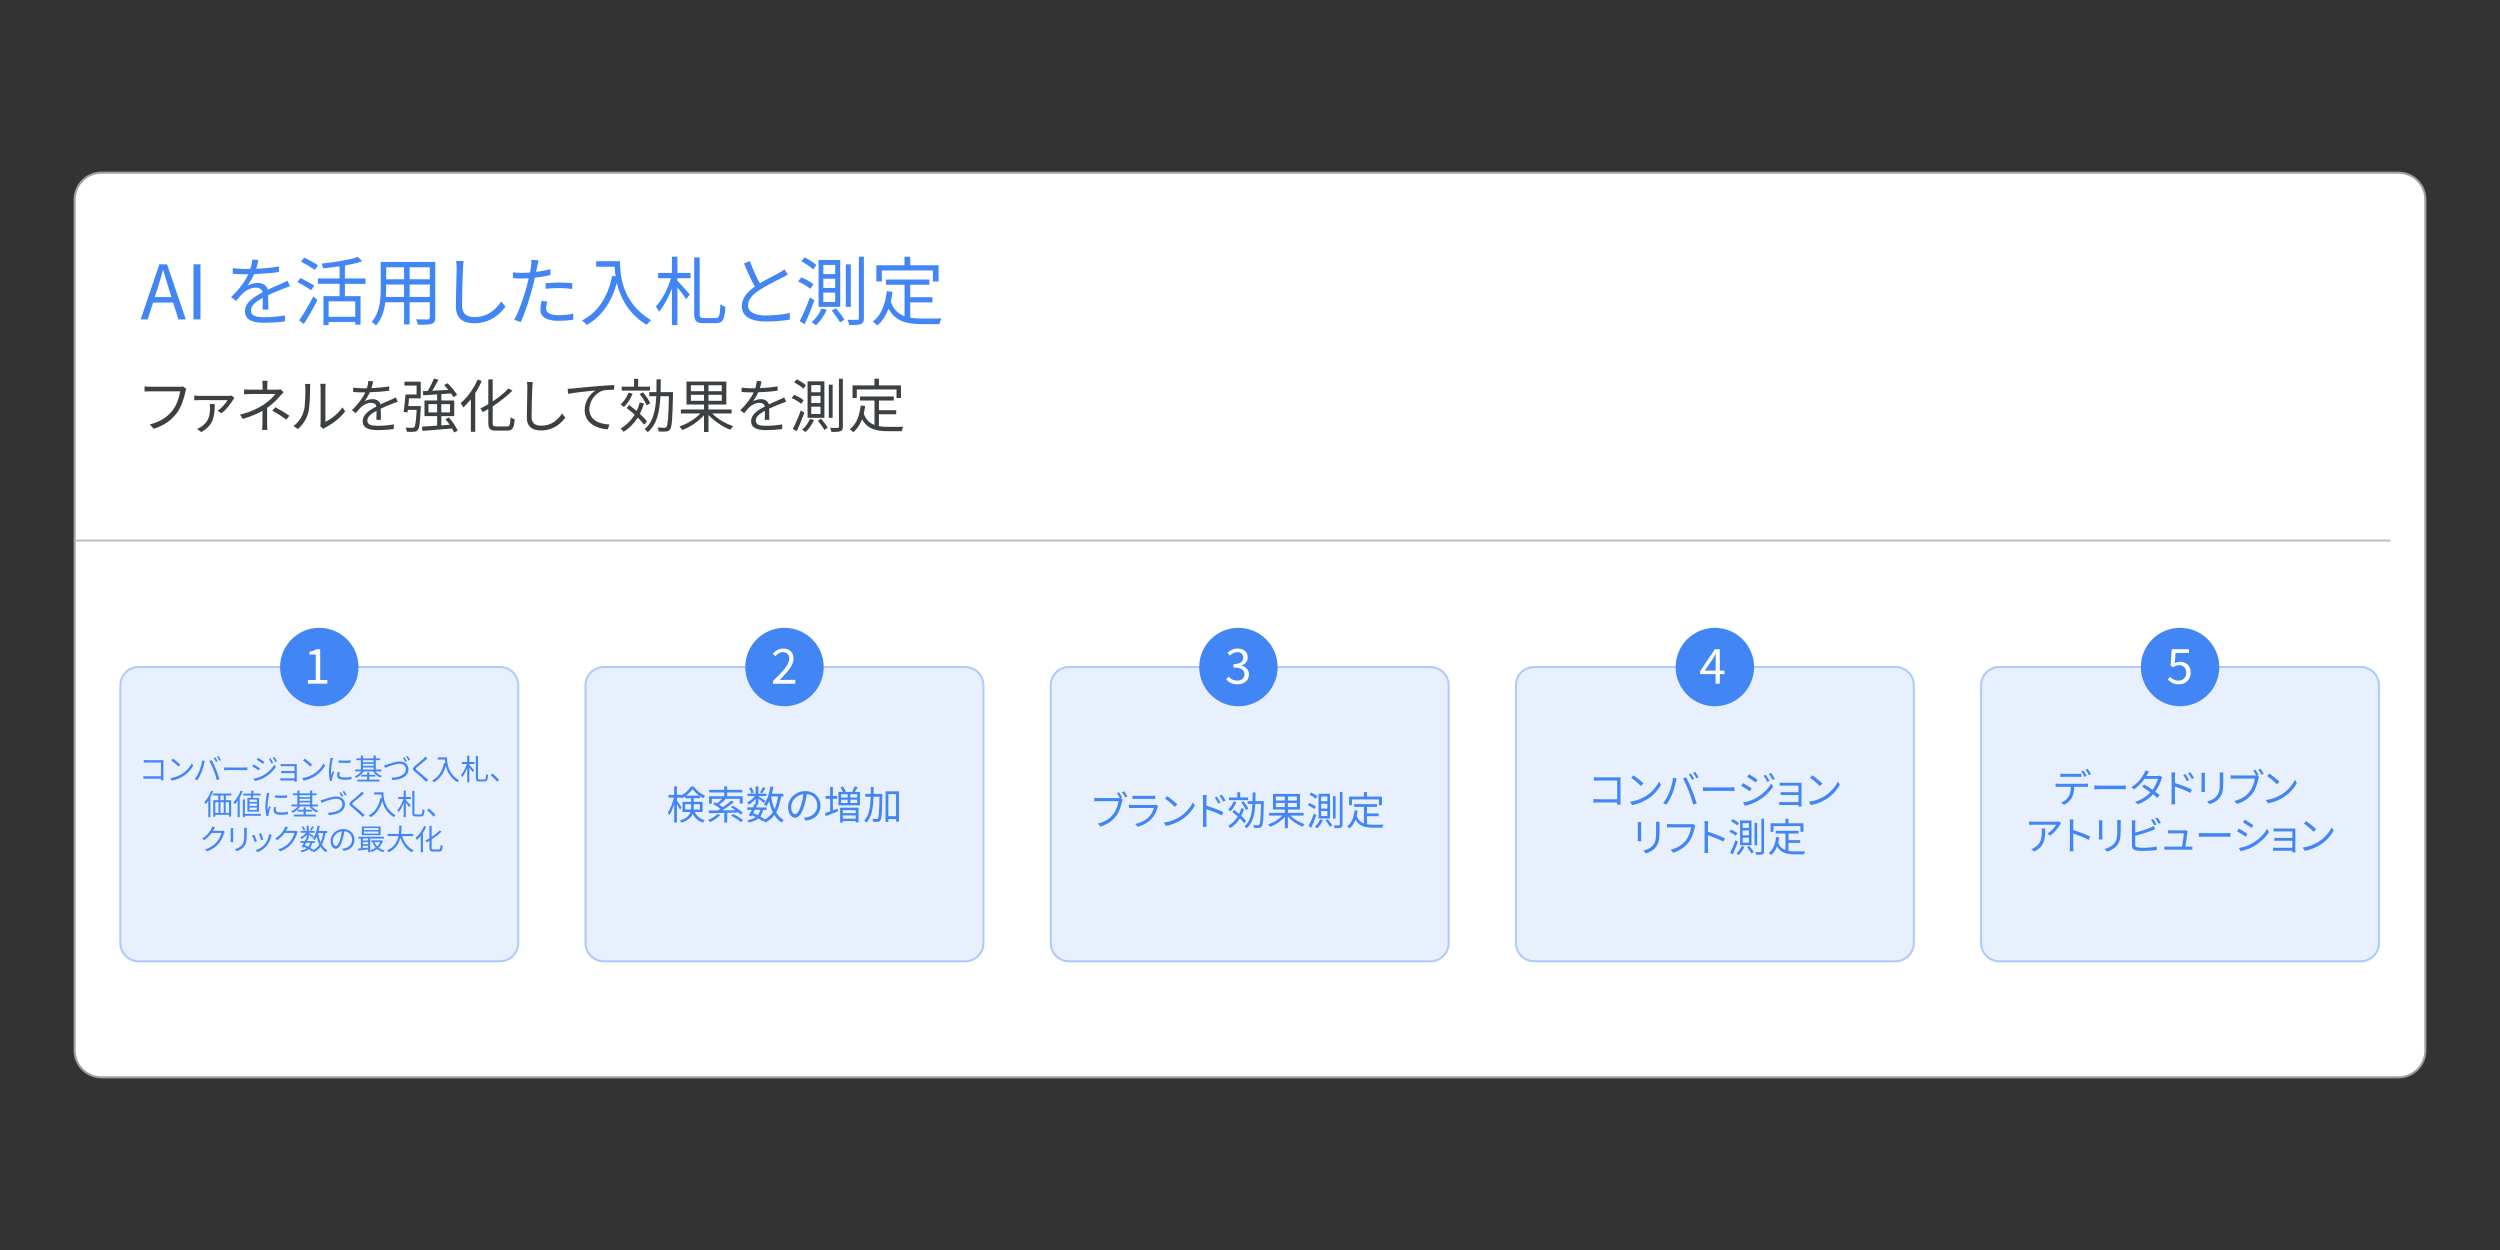 <?xml version="1.0" encoding="utf-8"?>
<!-- Generator: Adobe Illustrator 28.0.0, SVG Export Plug-In . SVG Version: 6.00 Build 0)  -->
<svg version="1.1" xmlns="http://www.w3.org/2000/svg" xmlns:xlink="http://www.w3.org/1999/xlink" x="0px" y="0px"
	 viewBox="0 0 1200 600" style="enable-background:new 0 0 1200 600;" xml:space="preserve">
<rect x="0" y="0" width="1200" height="600" fill="#333333" stroke="none"/>
<style type="text/css">
	.st0{fill:#FFFFFF;stroke:#9AA0A6;stroke-miterlimit:10;}
	.st1{fill:none;stroke:#BDC1C6;stroke-miterlimit:10;}
	.st2{fill:#E8F0FE;stroke:#AECBFA;stroke-miterlimit:10;}
	.st3{fill:#4285F4;}
	.st4{fill:#3C4043;}
	.st5{fill:#FFFFFF;}
</style>
<g id="Vectors">
	<path class="st0" d="M1151.27,517.12H48.73c-7.13,0-12.91-5.78-12.91-12.91V95.79c0-7.13,5.78-12.91,12.91-12.91h1102.54
		c7.13,0,12.91,5.78,12.91,12.91v408.42C1164.18,511.34,1158.4,517.12,1151.27,517.12z"/>
	<line class="st1" x1="35.82" y1="259.46" x2="1147.5" y2="259.46"/>
	<path class="st2" d="M239.99,461.42H66.53c-4.84,0-8.76-3.92-8.76-8.76V328.94c0-4.84,3.92-8.76,8.76-8.76h173.46
		c4.84,0,8.76,3.92,8.76,8.76v123.72C248.75,457.5,244.82,461.42,239.99,461.42z"/>
	<path class="st2" d="M463.28,461.42H289.82c-4.84,0-8.76-3.92-8.76-8.76V328.94c0-4.84,3.92-8.76,8.76-8.76h173.46
		c4.84,0,8.76,3.92,8.76,8.76v123.72C472.04,457.5,468.12,461.42,463.28,461.42z"/>
	<path class="st2" d="M686.57,461.42H513.12c-4.84,0-8.76-3.92-8.76-8.76V328.94c0-4.84,3.92-8.76,8.76-8.76h173.46
		c4.84,0,8.76,3.92,8.76,8.76v123.72C695.33,457.5,691.41,461.42,686.57,461.42z"/>
	<path class="st2" d="M909.86,461.42H736.41c-4.84,0-8.76-3.92-8.76-8.76V328.94c0-4.84,3.92-8.76,8.76-8.76h173.46
		c4.84,0,8.76,3.92,8.76,8.76v123.72C918.62,457.5,914.7,461.42,909.86,461.42z"/>
	<path class="st2" d="M1133.15,461.42H959.7c-4.84,0-8.76-3.92-8.76-8.76V328.94c0-4.84,3.92-8.76,8.76-8.76h173.46
		c4.84,0,8.76,3.92,8.76,8.76v123.72C1141.91,457.5,1137.99,461.42,1133.15,461.42z"/>
	<circle class="st3" cx="153.26" cy="320.18" r="18.82"/>
	<circle class="st3" cx="376.55" cy="320.18" r="18.82"/>
	<circle class="st3" cx="594.44" cy="320.18" r="18.82"/>
	<circle class="st3" cx="823.13" cy="320.18" r="18.82"/>
	<circle class="st3" cx="1046.43" cy="320.18" r="18.82"/>
</g>
<g id="Text">
	<g>
		<path class="st3" d="M76.49,126.88h3.71l8.96,26.42h-3.53l-2.52-8.06h-9.65l-2.56,8.06h-3.38L76.49,126.88z M74.3,142.58h7.99
			l-1.26-4.03c-0.97-2.99-1.8-5.87-2.66-8.93h-0.14c-0.83,3.1-1.69,5.94-2.63,8.93L74.3,142.58z"/>
		<path class="st3" d="M92.87,126.88h3.35v26.42h-3.35V126.88z"/>
		<path class="st3" d="M122.97,129.01c3.67-0.18,7.59-0.5,10.98-1.12l-0.04,2.66c-3.56,0.58-8.03,0.86-11.95,1.01
			c-0.83,1.91-2.02,3.96-3.24,5.58c1.37-0.86,3.46-1.33,5-1.33c2.34,0,4.25,1.15,4.82,3.24c2.45-1.19,4.64-2.05,6.52-2.92
			c1.08-0.47,1.94-0.86,2.95-1.4l1.19,2.7c-0.94,0.25-2.23,0.76-3.2,1.15c-2.02,0.76-4.57,1.8-7.31,3.1
			c0.04,2.09,0.07,5.15,0.11,6.91h-2.77c0.07-1.37,0.11-3.71,0.11-5.62c-3.35,1.76-5.69,3.67-5.69,6.05c0,2.81,2.81,3.24,6.52,3.24
			c2.81,0,6.66-0.32,9.83-0.86l-0.07,2.88c-2.74,0.36-6.73,0.65-9.86,0.65c-5.15,0-9.29-1.12-9.29-5.51c0-4.25,4.28-6.91,8.5-9.11
			c-0.36-1.55-1.66-2.23-3.28-2.23c-2.27,0-4.57,1.12-6.19,2.63c-1.04,0.97-2.05,2.3-3.28,3.74l-2.45-1.8
			c4.54-4.39,6.95-8.1,8.31-11.01c-0.54,0-1.08,0-1.58,0c-1.55,0-3.92-0.07-5.9-0.22v-2.7c1.91,0.25,4.43,0.4,6.08,0.4
			c0.76,0,1.58,0,2.38-0.04c0.5-1.55,0.83-3.17,0.9-4.5l2.95,0.25C123.8,125.91,123.51,127.32,122.97,129.01z"/>
		<path class="st3" d="M149.36,139.27c-1.48-1.01-4.43-2.74-6.62-3.89l1.48-1.94c2.09,1.04,5.08,2.63,6.66,3.64L149.36,139.27z
			 M143.6,153.77c1.94-2.7,4.72-7.45,6.8-11.52l1.94,1.76c-1.87,3.78-4.39,8.24-6.52,11.55L143.6,153.77z M151.16,129.51
			c-1.48-1.04-4.46-2.77-6.66-3.96l1.48-1.91c2.2,1.04,5.22,2.7,6.73,3.71L151.16,129.51z M165.55,136.24v5.9h7.52v13.71h-2.56
			v-1.33h-12.78v1.51h-2.48v-13.89H163v-5.9h-10.37v-2.59H163v-5.83c-2.63,0.4-5.33,0.72-7.88,0.97c-0.14-0.65-0.5-1.66-0.76-2.27
			c6.19-0.65,13.43-1.76,17.42-3.2l2.09,2.09c-2.34,0.79-5.22,1.48-8.31,2.02v6.23h9.86v2.59H165.55z M170.52,144.63h-12.78v7.42
			h12.78V144.63z"/>
		<path class="st3" d="M208.93,152.44c0,1.73-0.47,2.52-1.62,2.99c-1.22,0.43-3.31,0.47-6.7,0.43c-0.11-0.72-0.54-1.87-0.9-2.59
			c2.52,0.11,4.97,0.07,5.62,0.07c0.72-0.04,0.97-0.25,0.97-0.94v-7.31h-9.68v10.62h-2.66V145.1h-9c-0.54,4-1.76,8.1-4.5,11.16
			c-0.4-0.54-1.48-1.44-2.05-1.76c3.96-4.46,4.32-10.8,4.32-15.8v-12.96h26.2V152.44z M193.96,142.54v-5.98h-8.6v2.12
			c0,1.19-0.04,2.52-0.14,3.85H193.96z M185.36,128.29v5.76h8.6v-5.76H185.36z M206.31,128.29h-9.68v5.76h9.68V128.29z
			 M206.31,142.54v-5.98h-9.68v5.98H206.31z"/>
		<path class="st3" d="M222.22,128.9c-0.18,4.07-0.43,12.56-0.43,17.93c0,3.96,2.48,5.36,5.9,5.36c6.59,0,10.29-3.71,12.89-7.45
			l2.05,2.45c-2.48,3.42-7.13,7.96-15.05,7.96c-5.18,0-8.75-2.16-8.75-8.03c0-5.33,0.36-14.43,0.36-18.21
			c0-1.33-0.07-2.63-0.29-3.67l3.64,0.04C222.36,126.45,222.26,127.71,222.22,128.9z"/>
		<path class="st3" d="M257.86,127.86c-0.14,0.76-0.32,1.69-0.54,2.66c2.34-0.29,4.72-0.72,6.91-1.3v2.84
			c-2.34,0.54-4.97,0.94-7.49,1.22c-0.32,1.58-0.72,3.24-1.15,4.82c-1.3,5.11-3.74,12.53-5.62,16.49l-3.17-1.08
			c2.16-3.71,4.72-11.01,6.05-16.09c0.32-1.19,0.65-2.56,0.94-3.85c-1.19,0.07-2.3,0.11-3.31,0.11c-1.58,0-2.88-0.07-4.18-0.14
			l-0.11-2.81c1.73,0.22,3.02,0.25,4.32,0.25c1.19,0,2.48-0.07,3.89-0.18c0.25-1.26,0.43-2.41,0.54-3.13
			c0.14-1.01,0.18-2.23,0.11-2.99l3.46,0.29C258.29,125.77,258,127.14,257.86,127.86z M262.14,147.94c0,1.69,0.94,3.35,6.08,3.35
			c2.34,0,4.82-0.25,7.02-0.72l-0.11,2.92c-1.94,0.29-4.32,0.5-6.95,0.5c-5.69,0-8.78-1.73-8.78-5.29c0-1.4,0.25-2.74,0.54-4.25
			l2.7,0.25C262.32,145.89,262.14,147.01,262.14,147.94z M268.48,135.63c2.12,0,4.28,0.11,6.23,0.32l-0.07,2.74
			c-1.84-0.25-3.96-0.43-6.05-0.43c-2.27,0-4.46,0.11-6.7,0.36v-2.66C263.8,135.78,266.18,135.63,268.48,135.63z"/>
		<path class="st3" d="M297.6,125.37c0,6.37,0.83,19.94,14.94,28.33c-0.61,0.43-1.69,1.58-2.16,2.23
			c-8.85-5.36-12.67-13.25-14.29-20.05c-2.66,9.32-7.2,15.87-14.36,20.09c-0.5-0.54-1.69-1.66-2.41-2.12
			c7.96-4.14,12.38-11.37,14.58-21.45l1.58,0.25c-0.25-1.66-0.4-3.24-0.47-4.61h-8.85v-2.66H297.6z"/>
		<path class="st3" d="M325.15,131.02h6.33v2.52h-6.33v1.22c1.33,1.3,5.08,5.54,5.94,6.59l-1.76,2.3c-0.76-1.33-2.63-3.82-4.18-5.72
			v18.11h-2.63v-17.57c-1.69,4.36-3.96,8.6-6.19,11.19c-0.32-0.79-1.04-1.87-1.51-2.52c2.84-3.02,5.79-8.6,7.27-13.61h-6.19v-2.52
			h6.62v-7.81h2.63V131.02z M343.61,152.66c1.69,0,1.94-1.3,2.2-6.62c0.61,0.54,1.69,1.04,2.41,1.19c-0.36,5.87-1.08,7.88-4.46,7.88
			h-6.16c-3.46,0-4.39-1.04-4.39-4.79v-26.78h2.63v26.85c0,1.91,0.32,2.27,2.02,2.27H343.61z"/>
		<path class="st3" d="M364.74,135.99c3.38-2.05,7.27-3.96,9.25-5.04c1.04-0.61,1.8-1.08,2.56-1.69l1.58,2.56
			c-0.83,0.5-1.73,0.97-2.77,1.51c-2.45,1.26-7.42,3.64-10.94,5.98c-3.35,2.16-5.36,4.54-5.36,7.27c0,2.99,2.84,4.86,8.53,4.86
			c3.92,0,8.71-0.5,11.52-1.22v3.2c-2.74,0.47-6.88,0.9-11.37,0.9c-6.77,0-11.66-2.02-11.66-7.42c0-3.71,2.38-6.62,6.23-9.32
			c-1.66-2.95-3.56-7.16-5.22-11.09l2.84-1.19C361.36,129.26,363.16,133.15,364.74,135.99z"/>
		<path class="st3" d="M384.58,133.15c2.09,0.83,4.64,2.2,5.9,3.31l-1.51,2.2c-1.22-1.12-3.78-2.63-5.9-3.56L384.58,133.15z
			 M388.76,142.76l2.16,1.4c-1.33,3.74-3.13,8.14-4.68,11.45l-2.41-1.44C385.27,151.4,387.32,146.79,388.76,142.76z M386.17,123.57
			c2.02,0.94,4.46,2.45,5.69,3.64l-1.58,2.12c-1.15-1.19-3.64-2.84-5.65-3.85L386.17,123.57z M396.86,148.7
			c-1.22,2.77-3.28,5.65-5.18,7.45c-0.43-0.4-1.51-1.12-2.09-1.48c1.91-1.66,3.74-4.18,4.79-6.62L396.86,148.7z M403.3,124.8v22.5
			h-10.4v-22.5H403.3z M395.2,131.56h5.69v-4.39h-5.69V131.56z M395.2,138.22h5.69v-4.43h-5.69V138.22z M395.2,144.95h5.69v-4.5
			h-5.69V144.95z M401.25,147.94c1.48,1.69,3.28,4.07,4.1,5.51l-2.12,1.33c-0.79-1.51-2.56-3.96-4-5.72L401.25,147.94z
			 M408.38,126.88v20.45H406v-20.45H408.38z M414.67,123.21v29.48c0,1.66-0.4,2.41-1.4,2.84c-1.01,0.43-2.7,0.5-5.65,0.5
			c-0.11-0.68-0.43-1.84-0.79-2.52c2.12,0.07,4.03,0.04,4.57,0c0.61,0,0.86-0.18,0.86-0.79v-29.52H414.67z"/>
		<path class="st3" d="M436.92,152.48c1.76,0.32,3.74,0.43,5.83,0.43c1.3,0,7.49,0,9.21-0.04c-0.43,0.65-0.9,1.91-1.01,2.7h-8.35
			c-7.45,0-12.81-1.3-16.09-7.38c-1.26,3.31-3.02,5.98-5.36,8.03c-0.43-0.47-1.55-1.4-2.2-1.8c4-3.1,5.94-8.21,6.73-14.65l2.74,0.25
			c-0.22,1.69-0.5,3.28-0.86,4.79c1.37,3.78,3.67,5.83,6.62,6.95v-15.08h-8.93v-2.52h20.84v2.52h-9.18v5.98h10.65v2.48h-10.65
			V152.48z M423.28,135.09h-2.63v-7.77h13.5v-4.1h2.77v4.1h13.61v7.77h-2.74v-5.26h-24.51V135.09z"/>
	</g>
	<g>
		<path class="st4" d="M89.01,187.99c-0.59,2.94-1.96,7.45-4.17,10.33c-2.55,3.28-5.88,5.88-11.03,7.5l-1.9-2.1
			c5.43-1.37,8.57-3.75,10.92-6.75c1.99-2.55,3.28-6.44,3.67-9.13H72.18c-1.12,0-2.07,0.06-2.8,0.08v-2.46
			c0.78,0.08,1.88,0.17,2.8,0.17h14.06c0.42,0,0.95,0,1.48-0.14l1.71,1.09C89.23,186.98,89.12,187.45,89.01,187.99z"/>
		<path class="st4" d="M111.94,191.82c-0.81,1.32-3.16,4.82-5.68,6.55l-1.82-1.26c1.99-1.2,4-3.67,4.82-5.04
			c-1.57,0-12.29-0.03-13.38-0.03c-0.84,0-1.76,0.06-2.63,0.11v-2.32c0.78,0.11,1.79,0.2,2.63,0.2h13.83c0.42,0,1.18-0.06,1.54-0.14
			l1.26,1.18C112.33,191.26,112.08,191.6,111.94,191.82z M96.57,207.42l-1.99-1.57c0.62-0.22,1.29-0.5,1.93-0.95
			c3.78-2.55,4.31-5.63,4.31-9.3c0-0.53-0.08-1.09-0.17-1.65h2.44C103.04,199.91,102.48,204.14,96.57,207.42z"/>
		<path class="st4" d="M128.29,185.24v1.79h4.62c0.64,0,1.29-0.03,1.76-0.17l1.46,1.4c-0.5,0.53-1.12,1.18-1.57,1.68
			c-1.4,1.68-3.75,4.03-6.33,5.82c0,2.3-0.03,5.66-0.03,7.53c0,0.98,0.08,2.21,0.14,3.08h-2.55c0.08-0.81,0.17-2.1,0.17-3.08
			c0-1.62,0.03-4.2,0.03-6.1c-2.6,1.51-5.68,2.74-9.46,3.89l-1.34-2.07c5.29-1.26,8.79-3.11,11.34-4.76
			c2.49-1.6,4.73-3.81,5.68-5.12h-11.62c-0.98,0-2.58,0.06-3.44,0.11v-2.35c0.9,0.11,2.46,0.14,3.39,0.14h5.49v-1.79
			c0-0.78-0.03-1.85-0.14-2.46h2.58C128.35,183.39,128.29,184.46,128.29,185.24z M130.7,197.14l1.46-1.65
			c2.63,1.4,4.14,2.3,6.75,4.06l-1.46,1.9C135.01,199.66,133.33,198.54,130.7,197.14z"/>
		<path class="st4" d="M145.74,197.59c0.81-2.55,0.84-8.15,0.84-11.26c0-0.84-0.08-1.46-0.2-2.04h2.58
			c-0.03,0.34-0.14,1.18-0.14,2.02c0,3.11-0.11,9.1-0.87,11.9c-0.84,3-2.63,5.74-4.98,7.7l-2.1-1.43
			C143.22,202.8,144.9,200.31,145.74,197.59z M153.89,203.05v-16.77c0-1.06-0.14-1.88-0.17-2.07h2.58c-0.03,0.2-0.11,1.01-0.11,2.07
			v16.16c2.58-1.18,6.02-3.72,8.18-6.89l1.32,1.9c-2.41,3.28-6.3,6.16-9.55,7.76c-0.45,0.25-0.76,0.48-0.95,0.64l-1.48-1.23
			C153.8,204.17,153.89,203.61,153.89,203.05z"/>
		<path class="st4" d="M178.3,186.31c2.86-0.14,5.91-0.39,8.54-0.87l-0.03,2.07c-2.77,0.45-6.24,0.67-9.3,0.78
			c-0.64,1.48-1.57,3.08-2.52,4.34c1.06-0.67,2.69-1.04,3.89-1.04c1.82,0,3.3,0.9,3.75,2.52c1.9-0.92,3.61-1.6,5.07-2.27
			c0.84-0.36,1.51-0.67,2.3-1.09l0.92,2.1c-0.73,0.2-1.74,0.59-2.49,0.9c-1.57,0.59-3.56,1.4-5.68,2.41c0.03,1.62,0.06,4,0.08,5.38
			h-2.16c0.06-1.06,0.08-2.88,0.08-4.37c-2.6,1.37-4.42,2.86-4.42,4.7c0,2.18,2.18,2.52,5.07,2.52c2.18,0,5.18-0.25,7.64-0.67
			l-0.06,2.24c-2.13,0.28-5.24,0.5-7.67,0.5c-4,0-7.22-0.87-7.22-4.28c0-3.3,3.33-5.38,6.61-7.08c-0.28-1.2-1.29-1.74-2.55-1.74
			c-1.76,0-3.56,0.87-4.82,2.04c-0.81,0.76-1.6,1.79-2.55,2.91l-1.9-1.4c3.53-3.42,5.4-6.3,6.47-8.57c-0.42,0-0.84,0-1.23,0
			c-1.2,0-3.05-0.06-4.59-0.17v-2.1c1.48,0.2,3.44,0.31,4.73,0.31c0.59,0,1.23,0,1.85-0.03c0.39-1.2,0.64-2.46,0.7-3.5l2.3,0.2
			C178.95,183.9,178.72,184.99,178.3,186.31z"/>
		<path class="st4" d="M201.99,194.93c0,0,0,0.62-0.03,0.92c-0.36,7.06-0.64,9.66-1.46,10.58c-0.48,0.59-0.98,0.76-1.79,0.81
			c-0.76,0.08-2.07,0.08-3.44,0c-0.06-0.62-0.28-1.46-0.62-2.02c1.4,0.14,2.72,0.14,3.22,0.14c0.48,0,0.76-0.06,0.98-0.31
			c0.5-0.56,0.87-2.74,1.15-8.32h-4.23c-0.06,0.45-0.11,0.87-0.17,1.26l-1.85-0.31c0.34-2.16,0.73-5.71,0.9-8.34h5.32v-4.26h-5.82
			v-1.88h7.81v8.01h-5.63c-0.08,1.23-0.22,2.49-0.34,3.7H201.99z M217.92,207.59c-0.22-0.56-0.56-1.23-0.95-1.93
			c-5.12,0.45-10.5,0.87-14.17,1.18l-0.28-2.04c1.96-0.11,4.51-0.28,7.31-0.48v-4.59h-6.08v-7.5h6.08v-2.91
			c-2.46,0.17-4.76,0.31-6.64,0.42l-0.28-1.99l2.38-0.11c1.09-1.74,2.3-4.14,3.02-5.94l2.18,0.59c-0.9,1.71-2.02,3.67-3.02,5.26
			c2.38-0.11,5.07-0.25,7.76-0.42c-0.67-0.81-1.37-1.62-2.07-2.32l1.71-0.84c1.74,1.68,3.67,4.03,4.54,5.63l-1.82,0.98
			c-0.25-0.5-0.62-1.09-1.06-1.71c-1.57,0.11-3.16,0.22-4.7,0.31v3.05h6.19v7.5h-6.19v4.45l4-0.31c-0.62-0.92-1.34-1.85-2.02-2.66
			l1.68-0.81c1.68,1.93,3.5,4.54,4.2,6.33L217.92,207.59z M209.83,197.95v-3.98h-4.17v3.98H209.83z M211.82,193.98v3.98h4.2v-3.98
			H211.82z"/>
		<path class="st4" d="M231.22,182.89c-0.84,1.99-1.9,3.98-3.11,5.82v18.56h-2.1v-15.62c-1.18,1.48-2.41,2.83-3.64,3.95
			c-0.22-0.5-0.87-1.6-1.26-2.1c3.19-2.66,6.27-6.89,8.12-11.28L231.22,182.89z M243.35,204.7c1.34,0,1.54-0.87,1.74-4.37
			c0.5,0.39,1.34,0.76,1.96,0.92c-0.28,4.03-0.92,5.43-3.56,5.43h-5.46c-2.8,0-3.64-0.81-3.64-3.81v-6.52
			c-0.9,0.53-1.76,1.04-2.63,1.48c-0.28-0.48-0.81-1.32-1.18-1.74c1.23-0.62,2.52-1.32,3.81-2.1v-11.87h2.1v10.56
			c2.94-1.96,5.74-4.17,7.56-6.22l1.93,1.04c-2.55,2.55-5.99,5.26-9.49,7.56v7.87c0,1.46,0.25,1.76,1.71,1.76H243.35z"/>
		<path class="st4" d="M255.5,186.22c-0.14,3.16-0.34,9.77-0.34,13.94c0,3.08,1.93,4.17,4.59,4.17c5.12,0,8.01-2.88,10.02-5.8
			l1.6,1.9c-1.93,2.66-5.54,6.19-11.7,6.19c-4.03,0-6.8-1.68-6.8-6.24c0-4.14,0.28-11.23,0.28-14.17c0-1.04-0.06-2.04-0.22-2.86
			l2.83,0.03C255.61,184.32,255.53,185.3,255.5,186.22z"/>
		<path class="st4" d="M274.96,186.47c1.82-0.2,7.11-0.73,12.26-1.15c3.05-0.28,5.68-0.42,7.56-0.5v2.24c-1.6,0-4.06,0.03-5.49,0.45
			c-3.98,1.29-6.41,5.54-6.41,8.85c0,5.49,5.1,7.22,9.66,7.39l-0.81,2.32c-5.18-0.2-11.09-2.97-11.09-9.21
			c0-4.37,2.66-7.92,5.24-9.46c-3,0.34-10.14,1.01-13.16,1.65l-0.25-2.44C273.53,186.59,274.43,186.53,274.96,186.47z"/>
		<path class="st4" d="M303.66,188.99c-0.98,2.38-2.58,4.82-4.17,6.41c-0.34-0.34-1.15-0.95-1.6-1.23c1.54-1.43,2.97-3.58,3.81-5.71
			L303.66,188.99z M309.12,193.61c-0.53,1.82-1.2,3.5-1.99,5.04c1.4,1.26,2.6,2.52,3.39,3.53l-1.32,1.71
			c-0.73-1.01-1.82-2.21-3.08-3.44c-1.79,2.83-4.06,5.12-6.8,6.83c-0.25-0.39-0.98-1.26-1.43-1.62c2.8-1.6,5.07-3.84,6.75-6.64
			c-1.26-1.12-2.6-2.24-3.84-3.19l1.23-1.43c1.12,0.84,2.35,1.85,3.56,2.86c0.59-1.26,1.09-2.6,1.48-4.06L309.12,193.61z
			 M311.98,187.48h-13.55v-1.88h5.91v-3.75h1.99v3.75h5.66V187.48z M310.35,194.54c-0.53-1.48-1.96-3.75-3.33-5.38l1.62-0.84
			c1.4,1.6,2.88,3.78,3.44,5.24L310.35,194.54z M323.04,189.22c-0.25,11.79-0.5,15.68-1.4,16.86c-0.5,0.73-1.04,0.95-1.9,1.04
			c-0.84,0.08-2.21,0.06-3.58,0c-0.03-0.56-0.25-1.4-0.59-1.96c1.48,0.14,2.8,0.17,3.33,0.17c0.48,0,0.76-0.08,1.01-0.45
			c0.64-0.81,0.95-4.48,1.18-14.7h-4.09c-0.34,7.2-1.57,13.47-6.08,17.28c-0.34-0.45-1.04-1.15-1.54-1.46
			c4.2-3.42,5.32-9.18,5.63-15.82h-3.39v-1.96h3.47c0.06-1.99,0.06-4.06,0.06-6.13h2.02c0,2.07-0.03,4.14-0.08,6.13h5.96V189.22z"/>
		<path class="st4" d="M341.82,198.46c2.58,2.58,6.58,4.93,10.11,6.1c-0.48,0.42-1.12,1.23-1.43,1.74
			c-3.56-1.43-7.67-4.14-10.42-7.11v8.18h-2.16v-8.04c-2.69,3.05-6.78,5.71-10.42,7.08c-0.28-0.48-0.95-1.29-1.4-1.71
			c3.64-1.18,7.62-3.58,10.08-6.24h-9.38v-1.93h11.12v-2.35h-8.4v-11.06h19.12v11.06h-8.57v2.35h11.12v1.93H341.82z M331.63,187.79
			h6.3v-2.86h-6.3V187.79z M337.93,192.38v-2.88h-6.3v2.88H337.93z M346.44,184.93h-6.36v2.86h6.36V184.93z M346.44,189.5h-6.36
			v2.88h6.36V189.5z"/>
		<path class="st4" d="M364.73,186.31c2.86-0.14,5.91-0.39,8.54-0.87l-0.03,2.07c-2.77,0.45-6.24,0.67-9.3,0.78
			c-0.64,1.48-1.57,3.08-2.52,4.34c1.06-0.67,2.69-1.04,3.89-1.04c1.82,0,3.3,0.9,3.75,2.52c1.9-0.92,3.61-1.6,5.07-2.27
			c0.84-0.36,1.51-0.67,2.3-1.09l0.92,2.1c-0.73,0.2-1.74,0.59-2.49,0.9c-1.57,0.59-3.56,1.4-5.68,2.41c0.03,1.62,0.06,4,0.08,5.38
			h-2.16c0.06-1.06,0.08-2.88,0.08-4.37c-2.6,1.37-4.42,2.86-4.42,4.7c0,2.18,2.18,2.52,5.07,2.52c2.18,0,5.18-0.25,7.64-0.67
			l-0.06,2.24c-2.13,0.28-5.24,0.5-7.67,0.5c-4,0-7.22-0.87-7.22-4.28c0-3.3,3.33-5.38,6.61-7.08c-0.28-1.2-1.29-1.74-2.55-1.74
			c-1.76,0-3.56,0.87-4.82,2.04c-0.81,0.76-1.6,1.79-2.55,2.91l-1.9-1.4c3.53-3.42,5.4-6.3,6.47-8.57c-0.42,0-0.84,0-1.23,0
			c-1.2,0-3.05-0.06-4.59-0.17v-2.1c1.48,0.2,3.44,0.31,4.73,0.31c0.59,0,1.23,0,1.85-0.03c0.39-1.2,0.64-2.46,0.7-3.5l2.3,0.2
			C365.37,183.9,365.15,184.99,364.73,186.31z"/>
		<path class="st4" d="M381.16,189.53c1.62,0.64,3.61,1.71,4.59,2.58l-1.18,1.71c-0.95-0.87-2.94-2.04-4.59-2.77L381.16,189.53z
			 M384.41,197l1.68,1.09c-1.04,2.91-2.44,6.33-3.64,8.9l-1.88-1.12C381.7,203.72,383.29,200.14,384.41,197z M382.4,182.08
			c1.57,0.73,3.47,1.9,4.42,2.83l-1.23,1.65c-0.9-0.92-2.83-2.21-4.4-3L382.4,182.08z M390.71,201.62c-0.95,2.16-2.55,4.4-4.03,5.8
			c-0.34-0.31-1.18-0.87-1.62-1.15c1.48-1.29,2.91-3.25,3.72-5.15L390.71,201.62z M395.72,183.03v17.5h-8.09v-17.5H395.72z
			 M389.42,188.29h4.42v-3.42h-4.42V188.29z M389.42,193.47h4.42v-3.44h-4.42V193.47z M389.42,198.71h4.42v-3.5h-4.42V198.71z
			 M394.13,201.03c1.15,1.32,2.55,3.16,3.19,4.28l-1.65,1.04c-0.62-1.18-1.99-3.08-3.11-4.45L394.13,201.03z M399.67,184.65v15.9
			h-1.85v-15.9H399.67z M404.57,181.8v22.93c0,1.29-0.31,1.88-1.09,2.21c-0.78,0.34-2.1,0.39-4.4,0.39
			c-0.08-0.53-0.34-1.43-0.62-1.96c1.65,0.06,3.14,0.03,3.56,0c0.48,0,0.67-0.14,0.67-0.62V181.8H404.57z"/>
		<path class="st4" d="M421.88,204.56c1.37,0.25,2.91,0.34,4.54,0.34c1.01,0,5.82,0,7.17-0.03c-0.34,0.5-0.7,1.48-0.78,2.1h-6.5
			c-5.8,0-9.97-1.01-12.52-5.74c-0.98,2.58-2.35,4.65-4.17,6.24c-0.34-0.36-1.2-1.09-1.71-1.4c3.11-2.41,4.62-6.38,5.24-11.4
			l2.13,0.2c-0.17,1.32-0.39,2.55-0.67,3.72c1.06,2.94,2.86,4.54,5.15,5.4v-11.73h-6.94v-1.96h16.21v1.96h-7.14v4.65h8.29v1.93
			h-8.29V204.56z M411.26,191.04h-2.04v-6.05h10.5v-3.19h2.16v3.19h10.58v6.05h-2.13v-4.09h-19.07V191.04z"/>
	</g>
	<g>
		<path class="st3" d="M70.51,364.88h6.91c0.34,0,0.76-0.01,1.04-0.03c-0.01,0.32-0.04,0.76-0.04,1.09v7.23
			c0,0.5,0.04,1.13,0.06,1.36h-1.26c0.01-0.15,0.01-0.45,0.03-0.78h-6.85c-0.57,0-1.2,0.03-1.58,0.06v-1.27
			c0.36,0.04,0.97,0.08,1.56,0.08h6.88V366h-6.71c-0.52,0-1.22,0.03-1.54,0.04v-1.25C69.45,364.85,70.07,364.88,70.51,364.88z"/>
		<path class="st3" d="M87.39,371.48c2.16-1.36,3.87-3.43,4.68-5.15l0.67,1.19c-0.95,1.75-2.59,3.66-4.71,4.99
			c-1.4,0.88-3.17,1.74-5.51,2.17l-0.74-1.15C84.23,373.16,86.06,372.3,87.39,371.48z M86.56,367.04l-0.88,0.88
			c-0.7-0.73-2.45-2.23-3.49-2.93l0.8-0.85C83.98,364.8,85.78,366.25,86.56,367.04z"/>
		<path class="st3" d="M97.02,364.99l1.25,0.27c-0.08,0.31-0.2,0.71-0.25,1.01c-0.2,0.88-0.69,2.96-1.27,4.38
			c-0.52,1.29-1.27,2.73-2.06,3.85l-1.19-0.5c0.88-1.16,1.67-2.63,2.16-3.81C96.25,368.75,96.83,366.62,97.02,364.99z M100.5,365.23
			l1.13-0.38c0.56,1.01,1.46,2.94,2.05,4.43c0.57,1.39,1.32,3.53,1.68,4.79l-1.25,0.41c-0.35-1.43-0.99-3.32-1.58-4.82
			C101.98,368.21,101.12,366.27,100.5,365.23z M104.45,365.41l-0.76,0.34c-0.28-0.58-0.76-1.42-1.13-1.95l0.74-0.31
			C103.66,363.98,104.17,364.84,104.45,365.41z M106.02,364.84l-0.76,0.34c-0.31-0.62-0.76-1.4-1.16-1.93l0.74-0.31
			C105.23,363.44,105.76,364.32,106.02,364.84z"/>
		<path class="st3" d="M109.53,368.41h7.68c0.7,0,1.21-0.04,1.51-0.07v1.37c-0.28-0.01-0.87-0.07-1.5-0.07h-7.69
			c-0.77,0-1.51,0.03-1.95,0.07v-1.37C108.01,368.37,108.75,368.41,109.53,368.41z"/>
		<path class="st3" d="M124.79,368.79l-0.63,0.98c-0.7-0.5-2.21-1.48-3.07-1.92l0.63-0.95
			C122.55,367.35,124.19,368.35,124.79,368.79z M126.43,372.14c2.33-1.33,4.17-3.17,5.31-5.14l0.67,1.16
			c-1.22,1.88-3.15,3.68-5.39,5c-1.4,0.83-3.33,1.47-4.64,1.74l-0.64-1.13C123.27,373.5,125.02,372.93,126.43,372.14z
			 M126.88,365.72l-0.66,0.97c-0.67-0.52-2.2-1.53-3.01-2l0.63-0.94C124.67,364.21,126.28,365.29,126.88,365.72z M131.12,366.13
			l-0.8,0.36c-0.35-0.73-0.81-1.57-1.27-2.21l0.77-0.32C130.17,364.46,130.8,365.47,131.12,366.13z M133,365.43l-0.8,0.36
			c-0.38-0.74-0.85-1.54-1.33-2.17l0.78-0.34C132.04,363.77,132.65,364.78,133,365.43z"/>
		<path class="st3" d="M136.17,366.77h5.42c0.31,0,0.67-0.01,0.85-0.03c-0.01,0.15-0.01,0.45-0.01,0.71v6.98
			c0,0.22,0.01,0.56,0.03,0.76h-1.11c0.01-0.13,0.01-0.34,0.01-0.56h-5.63c-0.45,0-0.94,0.03-1.16,0.03v-1.12
			c0.22,0.03,0.67,0.06,1.15,0.06h5.65v-2.49h-5.06c-0.49,0-0.98,0.01-1.26,0.03v-1.08c0.27,0.01,0.77,0.04,1.25,0.04h5.07v-2.33
			h-5.2c-0.36,0-1.18,0.03-1.43,0.04v-1.09C135.01,366.74,135.81,366.77,136.17,366.77z"/>
		<path class="st3" d="M150.64,371.48c2.16-1.36,3.87-3.43,4.68-5.15l0.67,1.19c-0.95,1.75-2.59,3.66-4.71,4.99
			c-1.4,0.88-3.17,1.74-5.51,2.17l-0.74-1.15C147.49,373.16,149.31,372.3,150.64,371.48z M149.81,367.04l-0.88,0.88
			c-0.7-0.73-2.45-2.23-3.49-2.93l0.8-0.85C147.23,364.8,149.03,366.25,149.81,367.04z"/>
		<path class="st3" d="M159.6,364.81c-0.27,1.29-0.7,3.8-0.7,5.36c0,0.69,0.04,1.27,0.13,1.96c0.24-0.63,0.57-1.47,0.81-2.04
			l0.59,0.45c-0.36,1-0.87,2.48-0.99,3.14c-0.04,0.21-0.08,0.48-0.07,0.63c0.01,0.15,0.03,0.35,0.04,0.49l-1.01,0.07
			c-0.28-0.99-0.52-2.61-0.52-4.5c0-2.06,0.46-4.45,0.63-5.62c0.06-0.32,0.1-0.69,0.1-0.99l1.25,0.11
			C159.78,364.11,159.65,364.56,159.6,364.81z M162.86,371.94c0,0.64,0.46,1.26,2.37,1.26c1.26,0,2.34-0.11,3.47-0.36l0.03,1.18
			c-0.88,0.17-2.06,0.29-3.5,0.29c-2.35,0-3.4-0.79-3.4-2.1c0-0.48,0.08-0.97,0.24-1.65l1.01,0.1
			C162.93,371.17,162.86,371.56,162.86,371.94z M168.28,364.94v1.13c-1.5,0.17-4.22,0.17-5.76,0v-1.12
			C164.05,365.2,166.88,365.15,168.28,364.94z"/>
		<path class="st3" d="M180.11,370.26c0.78,0.92,1.98,1.74,3.15,2.16c-0.24,0.2-0.53,0.56-0.69,0.8c-1.36-0.56-2.72-1.72-3.56-2.96
			h-4.38c-0.88,1.3-2.3,2.51-3.66,3.14c-0.15-0.25-0.43-0.6-0.67-0.8c1.16-0.46,2.37-1.34,3.17-2.34h-3.03v-0.88h2.77v-4.47h-2.13
			v-0.87h2.13v-1.34h1.02v1.34h5.08v-1.34h1.05v1.34h2.1v0.87h-2.1v4.47h2.7v0.88H180.11z M177.25,374.21h4.83v0.88h-10.56v-0.88
			h4.69v-1.47h-2.86v-0.85h2.86v-1.18h1.04v1.18h2.93v0.85h-2.93V374.21z M174.24,364.91v0.94h5.08v-0.94H174.24z M174.24,367.6
			h5.08v-0.97h-5.08V367.6z M174.24,369.38h5.08v-1h-5.08V369.38z"/>
		<path class="st3" d="M185.9,366.94c1.19-0.38,3.94-1.4,5.98-1.4c2.33,0,4.17,1.34,4.17,3.7c0,3.36-3.35,4.97-7.66,5.22l-0.49-1.16
			c3.66-0.1,6.92-1.22,6.92-4.08c0-1.47-1.08-2.63-2.97-2.63c-2.3,0-5.87,1.54-6.98,1.98l-0.52-1.22
			C184.87,367.25,185.37,367.09,185.9,366.94z M195.29,365.36l-0.77,0.34c-0.27-0.57-0.76-1.42-1.13-1.96l0.74-0.32
			C194.49,363.93,194.99,364.78,195.29,365.36z M196.86,364.77l-0.76,0.34c-0.31-0.6-0.77-1.4-1.16-1.93l0.73-0.32
			C196.06,363.37,196.59,364.25,196.86,364.77z"/>
		<path class="st3" d="M204.23,364.87c-0.95,0.84-2.97,2.44-4.01,3.31c-0.84,0.71-0.85,0.94,0.04,1.7c1.27,1.04,3.75,3.04,5.24,4.52
			l-0.99,0.92c-0.29-0.34-0.62-0.69-0.97-1.02c-0.98-1.01-3.11-2.83-4.41-3.91c-1.33-1.11-1.16-1.71,0.1-2.77
			c1.05-0.88,3.18-2.56,4.13-3.53c0.28-0.28,0.63-0.67,0.8-0.94l1.04,0.92C204.9,364.31,204.47,364.67,204.23,364.87z"/>
		<path class="st3" d="M214.56,363.54c0,2.48,0.32,7.76,5.81,11.02c-0.24,0.17-0.66,0.62-0.84,0.87c-3.45-2.09-4.93-5.15-5.56-7.8
			c-1.04,3.63-2.8,6.18-5.59,7.82c-0.2-0.21-0.66-0.64-0.94-0.83c3.1-1.61,4.82-4.43,5.67-8.35l0.62,0.1
			c-0.1-0.64-0.15-1.26-0.18-1.79h-3.45v-1.04H214.56z"/>
		<path class="st3" d="M225.27,365.73h2.47v0.98h-2.47v0.48c0.52,0.5,1.98,2.16,2.31,2.56l-0.69,0.9c-0.29-0.52-1.02-1.49-1.62-2.23
			v7.05h-1.02v-6.84c-0.66,1.7-1.54,3.35-2.41,4.36c-0.13-0.31-0.41-0.73-0.59-0.98c1.11-1.18,2.26-3.35,2.83-5.29h-2.41v-0.98h2.58
			v-3.04h1.02V365.73z M232.46,374.15c0.66,0,0.76-0.5,0.85-2.58c0.24,0.21,0.66,0.41,0.94,0.46c-0.14,2.28-0.42,3.07-1.74,3.07
			h-2.4c-1.34,0-1.71-0.41-1.71-1.86v-10.42h1.02v10.45c0,0.74,0.13,0.88,0.78,0.88H232.46z"/>
		<path class="st3" d="M235.49,372.07l0.91-0.8c1.01,0.81,2.27,2.09,3.14,3.11l-0.95,0.81
			C237.69,374.08,236.48,372.88,235.49,372.07z"/>
		<path class="st3" d="M102.32,379.82c-0.38,0.98-0.83,1.97-1.34,2.9v9.54h-0.99v-7.93c-0.42,0.6-0.85,1.15-1.3,1.62
			c-0.1-0.22-0.41-0.74-0.57-0.98c1.3-1.32,2.52-3.36,3.26-5.45L102.32,379.82z M108.39,381.83v2.28h2.55v7.84h-1.01v-0.83h-6.6
			v0.91h-0.95v-7.93h2.44v-2.28h-2.62v-0.94h8.85v0.94H108.39z M103.33,390.21h1.56v-5.16h-1.56V390.21z M107.39,381.83h-1.6v2.28
			h1.6V381.83z M105.8,385.06v5.16h1.6v-5.16H105.8z M109.93,385.06h-1.62v5.16h1.62V385.06z"/>
		<path class="st3" d="M116.49,379.83c-0.39,1.04-0.88,2.06-1.44,3.03v9.38h-0.98v-7.86c-0.45,0.64-0.92,1.22-1.41,1.72
			c-0.11-0.24-0.39-0.78-0.59-1.01c1.37-1.34,2.66-3.43,3.46-5.56L116.49,379.83z M125.18,391.57h-7.65v0.69h-0.97v-8.54h0.97v6.95
			h7.65V391.57z M120.33,383.01c0.06-0.35,0.1-0.76,0.14-1.18h-3.74v-0.91h3.82c0.04-0.5,0.08-1,0.11-1.43l1.04,0.06
			c-0.03,0.43-0.08,0.9-0.13,1.37h3.52v0.91h-3.63c-0.04,0.42-0.1,0.83-0.15,1.18h3.01v6.56h-5.56v-6.56H120.33z M123.31,383.81
			h-3.57v1.13h3.57V383.81z M123.31,385.7h-3.57v1.15h3.57V385.7z M123.31,387.61h-3.57v1.16h3.57V387.61z"/>
		<path class="st3" d="M129.1,381.61c-0.27,1.29-0.7,3.8-0.7,5.36c0,0.69,0.04,1.27,0.13,1.96c0.24-0.63,0.57-1.47,0.81-2.04
			l0.59,0.45c-0.36,1-0.87,2.48-0.99,3.14c-0.04,0.21-0.08,0.48-0.07,0.63c0.01,0.15,0.03,0.35,0.04,0.49l-1.01,0.07
			c-0.28-0.99-0.52-2.61-0.52-4.5c0-2.06,0.46-4.45,0.63-5.62c0.06-0.32,0.1-0.69,0.1-0.99l1.25,0.11
			C129.29,380.91,129.16,381.36,129.1,381.61z M132.37,388.74c0,0.64,0.46,1.26,2.37,1.26c1.26,0,2.34-0.11,3.47-0.36l0.03,1.18
			c-0.88,0.17-2.06,0.29-3.5,0.29c-2.35,0-3.4-0.79-3.4-2.1c0-0.48,0.08-0.97,0.24-1.65l1.01,0.1
			C132.44,387.97,132.37,388.36,132.37,388.74z M137.79,381.74v1.13c-1.5,0.17-4.22,0.17-5.76,0v-1.12
			C133.56,382,136.39,381.95,137.79,381.74z"/>
		<path class="st3" d="M149.62,387.06c0.78,0.92,1.98,1.74,3.15,2.16c-0.24,0.2-0.53,0.56-0.69,0.8c-1.36-0.56-2.72-1.72-3.56-2.96
			h-4.38c-0.88,1.3-2.3,2.51-3.66,3.14c-0.15-0.25-0.43-0.6-0.67-0.8c1.16-0.46,2.37-1.34,3.17-2.34h-3.03v-0.88h2.77v-4.47h-2.13
			v-0.87h2.13v-1.34h1.02v1.34h5.08v-1.34h1.05v1.34h2.1v0.87h-2.1v4.47h2.7v0.88H149.62z M146.76,391.01h4.83v0.88h-10.56v-0.88
			h4.69v-1.47h-2.86v-0.85h2.86v-1.18h1.04v1.18h2.93v0.85h-2.93V391.01z M143.75,381.71v0.94h5.08v-0.94H143.75z M143.75,384.4
			h5.08v-0.97h-5.08V384.4z M143.75,386.18h5.08v-1h-5.08V386.18z"/>
		<path class="st3" d="M155.41,383.74c1.19-0.38,3.94-1.4,5.98-1.4c2.33,0,4.17,1.34,4.17,3.7c0,3.36-3.35,4.97-7.66,5.22
			l-0.49-1.16c3.66-0.1,6.92-1.22,6.92-4.08c0-1.47-1.08-2.63-2.97-2.63c-2.3,0-5.87,1.54-6.98,1.98l-0.52-1.22
			C154.37,384.05,154.88,383.89,155.41,383.74z M164.79,382.16l-0.77,0.34c-0.27-0.57-0.76-1.42-1.13-1.96l0.74-0.32
			C164,380.73,164.5,381.58,164.79,382.16z M166.36,381.57l-0.76,0.34c-0.31-0.6-0.77-1.4-1.16-1.93l0.73-0.32
			C165.57,380.17,166.1,381.05,166.36,381.57z"/>
		<path class="st3" d="M173.74,381.67c-0.95,0.84-2.97,2.44-4.01,3.31c-0.84,0.71-0.85,0.94,0.04,1.7c1.27,1.04,3.75,3.04,5.24,4.52
			l-0.99,0.92c-0.29-0.34-0.62-0.69-0.97-1.02c-0.98-1.01-3.11-2.83-4.41-3.91c-1.33-1.11-1.16-1.71,0.1-2.77
			c1.05-0.88,3.18-2.56,4.13-3.53c0.28-0.28,0.63-0.67,0.8-0.94l1.04,0.92C174.41,381.11,173.98,381.47,173.74,381.67z"/>
		<path class="st3" d="M184.07,380.33c0,2.48,0.32,7.76,5.81,11.02c-0.24,0.17-0.66,0.62-0.84,0.87c-3.45-2.09-4.93-5.15-5.56-7.8
			c-1.04,3.63-2.8,6.18-5.59,7.82c-0.2-0.21-0.66-0.64-0.94-0.83c3.1-1.61,4.82-4.43,5.67-8.35l0.62,0.1
			c-0.1-0.64-0.15-1.26-0.18-1.79h-3.45v-1.04H184.07z"/>
		<path class="st3" d="M194.78,382.53h2.47v0.98h-2.47v0.48c0.52,0.5,1.98,2.16,2.31,2.56l-0.69,0.9c-0.29-0.52-1.02-1.49-1.62-2.23
			v7.05h-1.02v-6.84c-0.66,1.7-1.54,3.35-2.41,4.36c-0.13-0.31-0.41-0.73-0.59-0.98c1.11-1.18,2.26-3.35,2.83-5.29h-2.41v-0.98h2.58
			v-3.04h1.02V382.53z M201.96,390.95c0.66,0,0.76-0.5,0.85-2.58c0.24,0.21,0.66,0.41,0.94,0.46c-0.14,2.28-0.42,3.07-1.74,3.07
			h-2.4c-1.34,0-1.71-0.41-1.71-1.86v-10.42h1.02v10.45c0,0.74,0.13,0.88,0.78,0.88H201.96z"/>
		<path class="st3" d="M205,388.87l0.91-0.8c1.01,0.81,2.27,2.09,3.14,3.11l-0.95,0.81C207.2,390.88,205.99,389.68,205,388.87z"/>
		<path class="st3" d="M102.53,398.23c-0.1,0.2-0.21,0.39-0.34,0.59h3.8c0.38,0,0.69-0.04,0.91-0.14l0.94,0.57
			c-0.11,0.2-0.25,0.52-0.32,0.74c-0.38,1.42-1.25,3.31-2.49,4.82c-1.27,1.55-2.94,2.84-5.57,3.81l-1.01-0.91
			c2.56-0.76,4.31-2.03,5.59-3.52c1.09-1.29,1.95-3.09,2.24-4.37h-4.73c-0.85,1.18-2.03,2.42-3.56,3.45l-0.97-0.73
			c2.41-1.44,3.8-3.47,4.4-4.73c0.14-0.24,0.35-0.74,0.43-1.11l1.3,0.42C102.91,397.49,102.65,397.96,102.53,398.23z"/>
		<path class="st3" d="M111.91,398.49v4.68c0,0.35,0.03,0.81,0.06,1.07h-1.29c0.03-0.21,0.07-0.66,0.07-1.08v-4.66
			c0-0.25-0.03-0.74-0.06-1.01h1.27C111.93,397.75,111.91,398.16,111.91,398.49z M118.42,398.59v2.27c0,3.36-0.46,4.47-1.47,5.67
			c-0.91,1.09-2.31,1.7-3.33,2.04l-0.91-0.97c1.29-0.32,2.48-0.88,3.35-1.86c0.99-1.16,1.16-2.3,1.16-4.95v-2.21
			c0-0.48-0.03-0.87-0.07-1.22h1.32C118.43,397.72,118.42,398.12,118.42,398.59z"/>
		<path class="st3" d="M123.32,403.8l-1.06,0.39c-0.21-0.73-0.97-2.66-1.25-3.15l1.04-0.41
			C122.32,401.24,123.05,403.07,123.32,403.8z M130.15,401.42c-0.38,1.54-0.98,3.04-1.99,4.3c-1.29,1.65-3,2.73-4.57,3.33
			l-0.92-0.94c1.62-0.48,3.4-1.54,4.55-2.98c0.99-1.22,1.72-3,1.93-4.79l1.2,0.38C130.26,401.01,130.21,401.24,130.15,401.42z
			 M126.4,402.96l-1.04,0.36c-0.15-0.63-0.8-2.41-1.09-3.04l1.02-0.35C125.53,400.5,126.22,402.35,126.4,402.96z"/>
		<path class="st3" d="M137.58,398.23c-0.1,0.2-0.21,0.39-0.34,0.59h3.8c0.38,0,0.69-0.04,0.91-0.14l0.94,0.57
			c-0.11,0.2-0.25,0.52-0.32,0.74c-0.38,1.42-1.25,3.31-2.49,4.82c-1.27,1.55-2.94,2.84-5.57,3.81l-1.01-0.91
			c2.56-0.76,4.31-2.03,5.59-3.52c1.09-1.29,1.95-3.09,2.24-4.37h-4.73c-0.85,1.18-2.03,2.42-3.56,3.45l-0.97-0.73
			c2.41-1.44,3.8-3.47,4.4-4.73c0.14-0.24,0.35-0.74,0.43-1.11l1.3,0.42C137.96,397.49,137.71,397.96,137.58,398.23z"/>
		<path class="st3" d="M156.21,399.82c-0.35,2.27-0.88,4.12-1.74,5.62c0.7,1.21,1.58,2.16,2.7,2.75c-0.24,0.2-0.57,0.6-0.71,0.88
			c-1.08-0.63-1.93-1.53-2.62-2.65c-0.83,1.09-1.88,1.99-3.25,2.69c-0.08-0.18-0.27-0.49-0.45-0.73l-0.32,0.34
			c-0.43-0.35-0.99-0.73-1.64-1.11c-0.81,0.67-1.92,1.13-3.42,1.46c-0.07-0.28-0.28-0.66-0.48-0.85c1.29-0.22,2.27-0.57,2.98-1.09
			c-0.45-0.22-0.91-0.45-1.37-0.64l-0.22,0.39l-0.9-0.32c0.31-0.53,0.69-1.25,1.06-1.97h-1.58v-0.87h2.02
			c0.21-0.42,0.41-0.83,0.57-1.2l0.36,0.08v-1.93c-0.7,0.83-1.6,1.6-2.45,2.06c-0.13-0.24-0.38-0.6-0.57-0.78
			c0.99-0.45,2.06-1.32,2.75-2.23h-2.59v-0.85h2.87v-2.56h0.97v2.56h2.84v0.85h-2.84v0.07c0.6,0.35,2.12,1.3,2.49,1.58l-0.57,0.74
			c-0.36-0.34-1.25-1.01-1.92-1.51v2.09h-0.6l0.24,0.06c-0.15,0.31-0.31,0.64-0.48,0.98h3.74v0.87h-1.22
			c-0.2,0.94-0.52,1.71-0.99,2.34c0.62,0.34,1.18,0.7,1.61,1.02c1.19-0.66,2.12-1.5,2.8-2.55c-0.53-1.13-0.94-2.44-1.26-3.87
			c-0.29,0.66-0.64,1.25-1.02,1.75c-0.15-0.2-0.6-0.55-0.84-0.71c1.18-1.47,1.91-3.81,2.28-6.28l1.06,0.15
			c-0.14,0.83-0.32,1.64-0.52,2.41h4.06v0.98H156.21z M145.73,398.77c-0.13-0.49-0.49-1.26-0.87-1.83l0.78-0.32
			c0.39,0.56,0.77,1.3,0.91,1.79L145.73,398.77z M146.91,404.57c-0.2,0.39-0.41,0.77-0.59,1.13c0.56,0.22,1.12,0.48,1.67,0.74
			c0.42-0.5,0.7-1.12,0.88-1.88H146.91z M150.7,396.94c-0.41,0.64-0.88,1.34-1.25,1.81l-0.7-0.34c0.34-0.49,0.81-1.3,1.04-1.85
			L150.7,396.94z M152.68,399.87c0.27,1.61,0.66,3.12,1.22,4.43c0.6-1.25,0.98-2.73,1.23-4.47h-2.44L152.68,399.87z"/>
		<path class="st3" d="M164.9,408.44l-0.66-1.04c0.45-0.04,0.88-0.11,1.2-0.18c1.79-0.41,3.56-1.74,3.56-4.16
			c0-2.12-1.36-3.87-3.74-4.06c-0.18,1.3-0.45,2.73-0.84,4.03c-0.85,2.89-1.96,4.36-3.26,4.36c-1.25,0-2.49-1.43-2.49-3.74
			c0-3.04,2.7-5.7,6.12-5.7c3.28,0,5.36,2.31,5.36,5.16C170.15,406.04,168.22,408,164.9,408.44z M161.2,406.1
			c0.66,0,1.4-0.94,2.12-3.31c0.35-1.16,0.63-2.49,0.78-3.78c-2.69,0.34-4.34,2.63-4.34,4.54
			C159.76,405.32,160.57,406.1,161.2,406.1z"/>
		<path class="st3" d="M183.83,403.61c-0.43,1.33-1.16,2.42-2.06,3.29c0.8,0.62,1.75,1.08,2.83,1.34c-0.22,0.2-0.5,0.57-0.63,0.81
			c-1.12-0.32-2.1-0.85-2.93-1.54c-0.85,0.66-1.81,1.13-2.79,1.47c-0.11-0.24-0.36-0.6-0.55-0.78v0.87h-0.99v-1.36
			c-1.71,0.21-3.42,0.41-4.72,0.56l-0.1-0.92c0.39-0.03,0.84-0.07,1.33-0.13v-4.71h-1.2v-0.87h12.24v0.87h-6.56v5.67
			c0.92-0.28,1.83-0.73,2.63-1.33c-0.64-0.7-1.16-1.53-1.54-2.47l0.6-0.18h-1.2v-0.83h4.82l0.18-0.03L183.83,403.61z M182.69,400.86
			h-9.01v-4.13h9.01V400.86z M174.18,402.51v0.94h2.54v-0.94H174.18z M174.18,405.22h2.54v-0.98h-2.54V405.22z M174.18,407.12
			c0.8-0.08,1.67-0.17,2.54-0.27V406h-2.54V407.12z M181.67,397.47h-7v0.97h7V397.47z M181.67,399.14h-7v0.98h7V399.14z
			 M179.67,404.21c0.32,0.77,0.8,1.47,1.37,2.06c0.63-0.59,1.15-1.27,1.51-2.06H179.67z"/>
		<path class="st3" d="M193.02,401.35c0.98,3.08,2.8,5.62,5.51,6.72c-0.25,0.24-0.6,0.67-0.78,0.98c-2.69-1.28-4.47-3.75-5.58-6.93
			c-0.67,2.69-2.19,5.38-5.59,6.93c-0.15-0.28-0.49-0.64-0.78-0.85c3.47-1.51,4.87-4.2,5.45-6.85h-5.17v-1.06h5.34
			c0.21-1.47,0.2-2.87,0.21-3.98h1.12c-0.01,1.12-0.03,2.51-0.22,3.98h5.79v1.06H193.02z"/>
		<path class="st3" d="M204.56,396.84c-0.42,0.99-0.95,1.99-1.55,2.91v9.29h-1.05v-7.82c-0.59,0.74-1.2,1.41-1.82,1.97
			c-0.11-0.25-0.43-0.8-0.63-1.05c1.6-1.33,3.14-3.45,4.06-5.64L204.56,396.84z M210.62,407.75c0.67,0,0.77-0.43,0.87-2.19
			c0.25,0.2,0.67,0.38,0.98,0.46c-0.14,2.02-0.46,2.72-1.78,2.72h-2.73c-1.4,0-1.82-0.41-1.82-1.91v-3.26
			c-0.45,0.27-0.88,0.52-1.32,0.74c-0.14-0.24-0.41-0.66-0.59-0.87c0.62-0.31,1.26-0.66,1.9-1.05v-5.94h1.05v5.28
			c1.47-0.98,2.87-2.09,3.78-3.11l0.97,0.52c-1.27,1.27-3,2.63-4.75,3.78v3.94c0,0.73,0.13,0.88,0.85,0.88H210.62z"/>
	</g>
	<g>
		<path class="st3" d="M333.5,389.76c1.08,2.28,2.6,3.21,4.79,3.95c-0.32,0.3-0.66,0.8-0.82,1.2c-2.26-0.87-3.84-1.98-4.96-4.35
			c-0.68,1.71-2.18,3.27-5.43,4.35c-0.11-0.3-0.51-0.84-0.76-1.06c3.31-1.04,4.62-2.51,5.11-4.08h-3.82v-4.88h4.1v-1.75h-2.89v-0.87
			c-0.51,0.36-1.04,0.68-1.6,0.97c-0.06-0.15-0.15-0.32-0.25-0.49v0.11h-2.05v1.42c0.53,0.68,1.98,2.75,2.28,3.25l-0.78,1.12
			c-0.27-0.61-0.93-1.8-1.5-2.74v8.89h-1.33v-8.78c-0.63,2.05-1.46,4.01-2.32,5.22c-0.17-0.36-0.51-0.91-0.74-1.23
			c1.18-1.6,2.37-4.58,2.94-7.16h-2.55v-1.31h2.66v-4.07h1.33v4.07h2.05v0.32c1.96-1.04,3.78-2.74,4.71-4.35h1.27
			c1.35,1.88,3.46,3.57,5.45,4.45c-0.27,0.34-0.57,0.84-0.76,1.23c-0.53-0.29-1.08-0.63-1.63-1.01v0.95h-3.04v1.75h4.26v4.88H333.5z
			 M331.67,388.6c0.02-0.32,0.04-0.67,0.04-0.99v-1.6h-2.85v2.58H331.67z M335.66,381.93c-1.27-0.93-2.49-2.09-3.27-3.17
			c-0.72,1.06-1.84,2.2-3.13,3.17H335.66z M332.98,386.02v1.63c0,0.32-0.02,0.63-0.04,0.95h3v-2.58H332.98z"/>
		<path class="st3" d="M345.77,391.21c-1.29,1.31-3.23,2.58-4.86,3.4c-0.25-0.25-0.76-0.74-1.1-0.97c1.67-0.72,3.5-1.8,4.62-2.92
			L345.77,391.21z M349.04,390.14v4.71h-1.37v-4.67c-2.81,0.08-5.41,0.13-7.39,0.17l-0.08-1.31c1.22,0,2.7,0,4.33-0.02
			c0.44-0.25,0.87-0.53,1.31-0.82c-0.93-0.74-2.36-1.63-3.57-2.24l0.93-0.8c0.3,0.15,0.65,0.32,0.97,0.49
			c0.84-0.65,1.79-1.5,2.47-2.22h-4.96v2.32h-1.33v-3.53h7.29v-1.82h-7.24v-1.25h7.24v-1.67h1.39v1.67h7.29v1.25h-7.29v1.82h7.47
			v3.53h-1.39v-2.32h-7.45l0.59,0.29c-0.95,0.87-2.05,1.82-3.04,2.53c0.65,0.4,1.29,0.82,1.77,1.2c1.5-1.04,2.98-2.18,4.03-3.13
			l1.29,0.68c-1.63,1.33-3.72,2.81-5.62,4.01c2.01-0.02,4.2-0.06,6.34-0.09c-0.72-0.53-1.5-1.04-2.2-1.48l0.91-0.74
			c1.69,0.97,3.76,2.43,4.83,3.44l-1.01,0.85c-0.29-0.3-0.68-0.65-1.12-1.01L349.04,390.14z M351.94,390.75
			c1.61,0.78,3.69,2.03,4.77,2.96l-1.18,0.86c-0.97-0.91-3-2.24-4.67-3.1L351.94,390.75z"/>
		<path class="st3" d="M374.92,382.28c-0.48,3.08-1.2,5.59-2.36,7.62c0.95,1.63,2.15,2.93,3.67,3.72c-0.32,0.27-0.78,0.82-0.97,1.2
			c-1.46-0.85-2.62-2.07-3.55-3.59c-1.12,1.48-2.55,2.7-4.41,3.65c-0.11-0.25-0.36-0.67-0.61-0.99l-0.44,0.46
			c-0.59-0.47-1.35-0.99-2.22-1.5c-1.1,0.91-2.6,1.54-4.64,1.98c-0.1-0.38-0.38-0.89-0.65-1.16c1.75-0.3,3.08-0.78,4.05-1.48
			c-0.61-0.3-1.23-0.61-1.86-0.87l-0.3,0.53l-1.22-0.44c0.42-0.72,0.93-1.69,1.44-2.68h-2.15v-1.18h2.74
			c0.29-0.57,0.55-1.12,0.78-1.63l0.49,0.11v-2.62c-0.95,1.12-2.17,2.17-3.32,2.79c-0.17-0.32-0.51-0.82-0.78-1.06
			c1.35-0.61,2.79-1.79,3.72-3.02h-3.51v-1.16h3.89v-3.48h1.31v3.48h3.86v1.16h-3.86v0.1c0.82,0.47,2.87,1.77,3.38,2.15l-0.78,1.01
			c-0.49-0.46-1.69-1.37-2.6-2.05v2.83h-0.82l0.32,0.08c-0.21,0.42-0.42,0.87-0.65,1.33h5.07v1.18h-1.65
			c-0.27,1.27-0.7,2.32-1.35,3.17c0.84,0.46,1.6,0.95,2.18,1.39c1.61-0.89,2.87-2.03,3.8-3.46c-0.72-1.54-1.27-3.31-1.71-5.24
			c-0.4,0.89-0.87,1.69-1.39,2.38c-0.21-0.27-0.82-0.74-1.14-0.97c1.6-2,2.58-5.17,3.1-8.51l1.44,0.21
			c-0.19,1.12-0.44,2.22-0.7,3.27h5.51v1.33H374.92z M360.71,380.85c-0.17-0.66-0.67-1.71-1.18-2.49l1.06-0.44
			c0.53,0.76,1.04,1.77,1.23,2.43L360.71,380.85z M362.3,388.72c-0.27,0.53-0.55,1.04-0.8,1.54c0.76,0.3,1.52,0.65,2.26,1.01
			c0.57-0.68,0.95-1.52,1.2-2.55H362.3z M367.45,378.36c-0.55,0.87-1.2,1.82-1.69,2.45l-0.95-0.46c0.46-0.67,1.1-1.77,1.41-2.51
			L367.45,378.36z M370.13,382.33c0.36,2.18,0.89,4.24,1.65,6c0.82-1.69,1.33-3.7,1.67-6.06h-3.31L370.13,382.33z"/>
		<path class="st3" d="M386.72,393.96l-0.89-1.41c0.61-0.06,1.2-0.15,1.63-0.25c2.43-0.55,4.83-2.36,4.83-5.64
			c0-2.87-1.84-5.24-5.07-5.51c-0.25,1.77-0.61,3.7-1.14,5.47c-1.16,3.91-2.66,5.91-4.43,5.91c-1.69,0-3.38-1.94-3.38-5.07
			c0-4.12,3.67-7.73,8.3-7.73c4.45,0,7.28,3.13,7.28,6.99C393.84,390.71,391.22,393.37,386.72,393.96z M381.7,390.79
			c0.89,0,1.9-1.27,2.87-4.48c0.47-1.58,0.85-3.38,1.06-5.13c-3.65,0.46-5.89,3.57-5.89,6.16
			C379.74,389.72,380.85,390.79,381.7,390.79z"/>
		<path class="st3" d="M399.79,388.94c0.72-0.27,1.46-0.55,2.2-0.84l0.27,1.31c-2.01,0.82-4.18,1.67-5.83,2.32l-0.51-1.42
			c0.7-0.23,1.6-0.53,2.56-0.89v-6h-2.2v-1.33h2.2v-4.39h1.31v4.39h2.03v1.33h-2.03V388.94z M412.76,380.13v6.42h-10.33v-6.42h2.2
			c-0.27-0.67-0.76-1.52-1.23-2.2l1.2-0.42c0.57,0.72,1.18,1.75,1.42,2.39l-0.55,0.23h3.97l-0.46-0.15c0.46-0.7,1.03-1.79,1.31-2.55
			l1.42,0.42c-0.46,0.82-0.97,1.65-1.44,2.28H412.76z M403.26,387.69h8.85v7.07h-1.37v-0.65h-6.17v0.7h-1.31V387.69z M403.72,382.81
			h3.15v-1.58h-3.15V382.81z M403.72,385.45h3.15v-1.6h-3.15V385.45z M404.58,388.85v1.46h6.17v-1.46H404.58z M410.75,392.95v-1.56
			h-6.17v1.56H410.75z M411.45,381.23h-3.29v1.58h3.29V381.23z M411.45,383.85h-3.29v1.6h3.29V383.85z"/>
		<path class="st3" d="M423.52,381.76c-0.15,8.4-0.29,11.15-0.87,11.97c-0.34,0.49-0.68,0.66-1.25,0.72
			c-0.51,0.08-1.39,0.08-2.22,0.02c-0.04-0.42-0.17-1.03-0.42-1.42c0.87,0.08,1.69,0.08,2.03,0.08c0.3,0.02,0.49-0.04,0.63-0.3
			c0.44-0.53,0.61-3.12,0.74-10.39h-2.87c-0.17,5.09-0.82,9.63-3.38,12.41c-0.21-0.3-0.72-0.76-1.06-0.97
			c2.36-2.49,2.93-6.69,3.08-11.44h-2.62v-1.39h2.66c0.02-1.08,0.02-2.18,0.02-3.31h1.39c0,1.12-0.02,2.22-0.04,3.31h4.2V381.76z
			 M431.5,379.83v14.57h-1.41v-1.25h-3.69v1.39h-1.33v-14.7H431.5z M430.09,391.79v-10.6h-3.69v10.6H430.09z"/>
	</g>
	<g>
		<path class="st3" d="M538.67,382.8l-0.72,0.32l0.93,0.59c-0.13,0.27-0.21,0.57-0.29,0.95c-0.42,1.99-1.33,5.05-2.83,7.01
			c-1.75,2.22-4.01,3.99-7.48,5.07l-1.29-1.42c3.69-0.91,5.81-2.53,7.41-4.56c1.35-1.73,2.22-4.37,2.49-6.19h-9.73
			c-0.74,0-1.41,0.04-1.88,0.06v-1.69c0.51,0.08,1.27,0.13,1.9,0.13h9.52c0.25,0,0.53,0,0.82-0.06c-0.4-0.74-0.95-1.67-1.39-2.28
			l1.04-0.44C537.6,380.94,538.29,382.08,538.67,382.8z M541.16,382.31l-1.04,0.46c-0.42-0.78-1.04-1.86-1.56-2.53l1.04-0.44
			C540.07,380.45,540.76,381.59,541.16,382.31z"/>
		<path class="st3" d="M555.64,387.49c-0.51,1.88-1.37,3.86-2.77,5.4c-2,2.18-4.37,3.31-6.8,3.97l-1.18-1.35
			c2.7-0.55,5.07-1.77,6.69-3.48c1.16-1.22,1.92-2.83,2.26-4.2h-10.09c-0.46,0-1.18,0.02-1.86,0.06v-1.6
			c0.7,0.08,1.35,0.11,1.86,0.11h10.01c0.44,0,0.84-0.04,1.04-0.15l1.08,0.68C555.79,387.11,555.67,387.36,555.64,387.49z
			 M545.3,382.02h7.47c0.61,0,1.27-0.02,1.73-0.1v1.58c-0.46-0.04-1.1-0.06-1.75-0.06h-7.45c-0.59,0-1.2,0.02-1.71,0.06v-1.58
			C544.08,382,544.69,382.02,545.3,382.02z"/>
		<path class="st3" d="M566.24,392.11c2.93-1.84,5.24-4.65,6.35-6.99l0.91,1.61c-1.29,2.38-3.51,4.96-6.38,6.76
			c-1.9,1.2-4.29,2.36-7.47,2.95l-1.01-1.56C561.96,394.39,564.43,393.23,566.24,392.11z M565.12,386.09l-1.2,1.2
			c-0.95-0.99-3.32-3.02-4.73-3.97l1.08-1.16C561.62,383.05,564.05,385.02,565.12,386.09z"/>
		<path class="st3" d="M577.47,383.6c0-0.53-0.04-1.39-0.15-1.98h1.88c-0.08,0.59-0.13,1.41-0.13,1.98v3.1
			c2.51,0.78,6.1,2.13,8.11,3.13l-0.67,1.61c-2.05-1.12-5.34-2.37-7.45-3.04v6.25c0,0.61,0.06,1.63,0.11,2.24h-1.82
			c0.08-0.61,0.11-1.54,0.11-2.24V383.6z M585.86,385.27l-1.08,0.49c-0.47-0.99-1.06-2.03-1.69-2.89l1.04-0.47
			C584.61,383.11,585.43,384.38,585.86,385.27z M588.22,384.26l-1.06,0.53c-0.51-1.01-1.12-2.01-1.77-2.85l1.04-0.49
			C586.93,382.12,587.76,383.39,588.22,384.26z"/>
		<path class="st3" d="M593.47,385.08c-0.67,1.61-1.75,3.27-2.83,4.35c-0.23-0.23-0.78-0.65-1.08-0.84
			c1.04-0.97,2.01-2.43,2.58-3.88L593.47,385.08z M597.17,388.22c-0.36,1.24-0.82,2.38-1.35,3.42c0.95,0.85,1.77,1.71,2.3,2.39
			l-0.89,1.16c-0.49-0.68-1.23-1.5-2.09-2.34c-1.22,1.92-2.75,3.48-4.62,4.64c-0.17-0.27-0.67-0.86-0.97-1.1
			c1.9-1.08,3.44-2.6,4.58-4.5c-0.85-0.76-1.77-1.52-2.6-2.17l0.84-0.97c0.76,0.57,1.6,1.25,2.41,1.94c0.4-0.85,0.74-1.77,1.01-2.75
			L597.17,388.22z M599.11,384.06h-9.19v-1.27h4.01v-2.55h1.35v2.55h3.84V384.06z M598.01,388.84c-0.36-1.01-1.33-2.54-2.26-3.65
			l1.1-0.57c0.95,1.08,1.96,2.56,2.34,3.55L598.01,388.84z M606.61,385.23c-0.17,8-0.34,10.64-0.95,11.44
			c-0.34,0.49-0.7,0.65-1.29,0.7c-0.57,0.06-1.5,0.04-2.43,0c-0.02-0.38-0.17-0.95-0.4-1.33c1.01,0.09,1.9,0.11,2.26,0.11
			c0.32,0,0.51-0.06,0.68-0.3c0.44-0.55,0.65-3.04,0.8-9.97h-2.77c-0.23,4.88-1.06,9.14-4.12,11.72c-0.23-0.3-0.7-0.78-1.04-0.99
			c2.85-2.32,3.61-6.23,3.82-10.73h-2.3v-1.33h2.36c0.04-1.35,0.04-2.75,0.04-4.16h1.37c0,1.41-0.02,2.81-0.06,4.16h4.05V385.23z"/>
		<path class="st3" d="M619.36,391.5c1.75,1.75,4.46,3.34,6.86,4.14c-0.32,0.28-0.76,0.84-0.97,1.18c-2.41-0.97-5.21-2.81-7.07-4.83
			v5.55h-1.46v-5.45c-1.82,2.07-4.6,3.88-7.07,4.81c-0.19-0.32-0.65-0.87-0.95-1.16c2.47-0.8,5.17-2.43,6.84-4.24h-6.36v-1.31h7.54
			v-1.6h-5.7v-7.5H624v7.5h-5.81v1.6h7.54v1.31H619.36z M612.45,384.26h4.27v-1.94h-4.27V384.26z M616.72,387.38v-1.96h-4.27v1.96
			H616.72z M622.5,382.33h-4.31v1.94h4.31V382.33z M622.5,385.42h-4.31v1.96h4.31V385.42z"/>
		<path class="st3" d="M628.52,385.44c1.1,0.44,2.45,1.16,3.12,1.75l-0.8,1.16c-0.65-0.59-1.99-1.39-3.12-1.88L628.52,385.44z
			 M630.72,390.51l1.14,0.74c-0.7,1.98-1.65,4.29-2.47,6.04l-1.27-0.76C628.88,395.07,629.96,392.64,630.72,390.51z M629.36,380.39
			c1.06,0.49,2.36,1.29,3,1.92l-0.84,1.12c-0.61-0.63-1.92-1.5-2.98-2.03L629.36,380.39z M635,393.65
			c-0.65,1.46-1.73,2.98-2.74,3.93c-0.23-0.21-0.8-0.59-1.1-0.78c1.01-0.87,1.98-2.2,2.53-3.5L635,393.65z M638.4,381.04v11.87
			h-5.49v-11.87H638.4z M634.13,384.61h3v-2.32h-3V384.61z M634.13,388.12h3v-2.34h-3V388.12z M634.13,391.67h3v-2.38h-3V391.67z
			 M637.32,393.25c0.78,0.89,1.73,2.15,2.17,2.91l-1.12,0.7c-0.42-0.8-1.35-2.09-2.11-3.02L637.32,393.25z M641.08,382.14v10.79
			h-1.25v-10.79H641.08z M644.4,380.2v15.56c0,0.87-0.21,1.27-0.74,1.5c-0.53,0.23-1.42,0.27-2.98,0.27
			c-0.06-0.36-0.23-0.97-0.42-1.33c1.12,0.04,2.13,0.02,2.41,0c0.32,0,0.46-0.1,0.46-0.42V380.2H644.4z"/>
		<path class="st3" d="M656.15,395.64c0.93,0.17,1.98,0.23,3.08,0.23c0.68,0,3.95,0,4.86-0.02c-0.23,0.34-0.48,1.01-0.53,1.42h-4.41
			c-3.93,0-6.76-0.68-8.49-3.89c-0.66,1.75-1.6,3.15-2.83,4.24c-0.23-0.25-0.82-0.74-1.16-0.95c2.11-1.63,3.13-4.33,3.55-7.73
			l1.44,0.13c-0.11,0.89-0.27,1.73-0.46,2.53c0.72,2,1.94,3.08,3.5,3.67v-7.96h-4.71v-1.33h11v1.33h-4.84v3.15h5.62v1.31h-5.62
			V395.64z M648.95,386.47h-1.39v-4.1h7.12v-2.17h1.46v2.17h7.18v4.1h-1.44v-2.77h-12.94V386.47z"/>
	</g>
	<g>
		<path class="st3" d="M767.12,373.16h9.37c0.46,0,1.03-0.02,1.41-0.04c-0.02,0.44-0.06,1.03-0.06,1.48v9.8
			c0,0.68,0.06,1.54,0.08,1.84h-1.71c0.02-0.21,0.02-0.61,0.04-1.06h-9.29c-0.78,0-1.63,0.04-2.15,0.08v-1.73
			c0.49,0.06,1.31,0.11,2.11,0.11h9.33v-8.97h-9.1c-0.7,0-1.65,0.04-2.09,0.06v-1.69C765.68,373.12,766.51,373.16,767.12,373.16z"/>
		<path class="st3" d="M790.02,382.11c2.93-1.84,5.24-4.65,6.35-6.99l0.91,1.61c-1.29,2.38-3.51,4.96-6.38,6.76
			c-1.9,1.2-4.29,2.36-7.47,2.95l-1.01-1.56C785.74,384.39,788.21,383.23,790.02,382.11z M788.9,376.09l-1.2,1.2
			c-0.95-0.99-3.33-3.02-4.73-3.97l1.08-1.16C785.4,373.05,787.83,375.02,788.9,376.09z"/>
		<path class="st3" d="M803.09,373.32l1.69,0.36c-0.11,0.42-0.27,0.97-0.34,1.37c-0.27,1.2-0.93,4.01-1.73,5.95
			c-0.7,1.75-1.73,3.7-2.79,5.22l-1.61-0.68c1.2-1.58,2.26-3.57,2.93-5.17C802.04,378.41,802.84,375.52,803.09,373.32z
			 M807.82,373.64l1.54-0.51c0.76,1.37,1.98,3.99,2.77,6c0.78,1.88,1.79,4.79,2.28,6.5l-1.69,0.55c-0.47-1.94-1.35-4.5-2.15-6.54
			C809.81,377.68,808.66,375.04,807.82,373.64z M813.18,373.88l-1.03,0.46c-0.38-0.78-1.03-1.92-1.54-2.64l1.01-0.42
			C812.09,371.95,812.8,373.11,813.18,373.88z M815.3,373.11l-1.03,0.46c-0.42-0.84-1.03-1.9-1.58-2.62l1.01-0.42
			C814.22,371.21,814.94,372.4,815.3,373.11z"/>
		<path class="st3" d="M820.08,377.95h10.41c0.95,0,1.63-0.06,2.05-0.09v1.86c-0.38-0.02-1.18-0.09-2.03-0.09h-10.43
			c-1.04,0-2.05,0.04-2.64,0.09v-1.86C818,377.89,819.01,377.95,820.08,377.95z"/>
		<path class="st3" d="M840.79,378.46l-0.86,1.33c-0.95-0.68-3-2.01-4.16-2.6l0.86-1.29C837.75,376.51,839.97,377.87,840.79,378.46z
			 M843.01,383c3.15-1.8,5.66-4.29,7.2-6.97l0.91,1.58c-1.65,2.55-4.27,5-7.31,6.78c-1.9,1.12-4.52,1.99-6.29,2.36l-0.87-1.54
			C838.71,384.85,841.09,384.09,843.01,383z M843.62,374.3l-0.89,1.31c-0.91-0.7-2.98-2.07-4.08-2.72l0.85-1.27
			C840.61,372.25,842.8,373.71,843.62,374.3z M849.37,374.85l-1.08,0.49c-0.47-0.99-1.1-2.13-1.73-3l1.04-0.44
			C848.08,372.59,848.93,373.96,849.37,374.85z M851.92,373.9l-1.08,0.49c-0.51-1.01-1.16-2.09-1.8-2.94l1.06-0.46
			C850.61,371.66,851.44,373.03,851.92,373.9z"/>
		<path class="st3" d="M856.23,375.73h7.35c0.42,0,0.91-0.02,1.16-0.04c-0.02,0.21-0.02,0.61-0.02,0.97v9.46
			c0,0.3,0.02,0.76,0.04,1.03h-1.5c0.02-0.17,0.02-0.46,0.02-0.76h-7.64c-0.61,0-1.27,0.04-1.58,0.04v-1.52
			c0.3,0.04,0.91,0.08,1.56,0.08h7.66v-3.38h-6.86c-0.66,0-1.33,0.02-1.71,0.04v-1.46c0.36,0.02,1.04,0.06,1.69,0.06h6.88v-3.15
			h-7.05c-0.49,0-1.6,0.04-1.94,0.06v-1.48C854.66,375.69,855.74,375.73,856.23,375.73z"/>
		<path class="st3" d="M875.86,382.11c2.93-1.84,5.24-4.65,6.34-6.99l0.91,1.61c-1.29,2.38-3.51,4.96-6.38,6.76
			c-1.9,1.2-4.29,2.36-7.46,2.95l-1.01-1.56C871.58,384.39,874.05,383.23,875.86,382.11z M874.74,376.09l-1.2,1.2
			c-0.95-0.99-3.32-3.02-4.73-3.97l1.08-1.16C871.24,373.05,873.67,375.02,874.74,376.09z"/>
		<path class="st3" d="M787.73,395.98v6.35c0,0.47,0.04,1.1,0.08,1.44h-1.75c0.04-0.29,0.09-0.89,0.09-1.46v-6.33
			c0-0.34-0.04-1.01-0.08-1.37h1.73C787.77,394.97,787.73,395.53,787.73,395.98z M796.56,396.11v3.08c0,4.56-0.63,6.06-2,7.69
			c-1.23,1.48-3.13,2.3-4.52,2.77l-1.23-1.31c1.75-0.44,3.36-1.2,4.54-2.53c1.35-1.58,1.58-3.12,1.58-6.71v-3
			c0-0.65-0.04-1.18-0.1-1.65h1.79C796.58,394.94,796.56,395.47,796.56,396.11z"/>
		<path class="st3" d="M813.45,397.2c-0.4,2-1.33,5.05-2.83,7.01c-1.73,2.22-3.99,3.99-7.48,5.09l-1.29-1.42
			c3.69-0.93,5.81-2.55,7.41-4.58c1.35-1.73,2.22-4.37,2.49-6.19h-9.71c-0.76,0-1.41,0.04-1.9,0.06v-1.67
			c0.53,0.06,1.27,0.11,1.9,0.11h9.54c0.29,0,0.65,0,1.01-0.09l1.16,0.74C813.6,396.51,813.53,396.84,813.45,397.2z"/>
		<path class="st3" d="M818.22,396.15c0-0.53-0.04-1.39-0.15-1.98h1.86c-0.06,0.59-0.13,1.41-0.13,1.98c0,0.8,0,1.9,0,3.1
			c2.51,0.76,6.12,2.13,8.11,3.13l-0.65,1.62c-2.07-1.12-5.36-2.39-7.47-3.06c0.02,2.85,0.02,5.72,0.02,6.27
			c0,0.59,0.04,1.62,0.11,2.24h-1.84c0.1-0.61,0.13-1.54,0.13-2.24V396.15z"/>
		<path class="st3" d="M830.86,398.24c1.1,0.44,2.45,1.16,3.12,1.75l-0.8,1.16c-0.65-0.59-1.99-1.39-3.12-1.88L830.86,398.24z
			 M833.06,403.31l1.14,0.74c-0.7,1.98-1.65,4.29-2.47,6.04l-1.27-0.76C831.22,407.87,832.3,405.44,833.06,403.31z M831.69,393.19
			c1.06,0.49,2.36,1.29,3,1.92l-0.84,1.12c-0.61-0.63-1.92-1.5-2.98-2.03L831.69,393.19z M837.34,406.45
			c-0.65,1.46-1.73,2.98-2.73,3.93c-0.23-0.21-0.8-0.59-1.1-0.78c1.01-0.87,1.98-2.2,2.53-3.5L837.34,406.45z M840.74,393.83v11.87
			h-5.49v-11.87H840.74z M836.46,397.41h3v-2.32h-3V397.41z M836.46,400.92h3v-2.34h-3V400.92z M836.46,404.47h3v-2.38h-3V404.47z
			 M839.65,406.05c0.78,0.89,1.73,2.15,2.17,2.91l-1.12,0.7c-0.42-0.8-1.35-2.09-2.11-3.02L839.65,406.05z M843.42,394.94v10.79
			h-1.25v-10.79H843.42z M846.74,393v15.56c0,0.87-0.21,1.27-0.74,1.5c-0.53,0.23-1.43,0.27-2.98,0.27
			c-0.06-0.36-0.23-0.97-0.42-1.33c1.12,0.04,2.13,0.02,2.41,0c0.32,0,0.46-0.1,0.46-0.42V393H846.74z"/>
		<path class="st3" d="M858.48,408.44c0.93,0.17,1.98,0.23,3.08,0.23c0.68,0,3.95,0,4.86-0.02c-0.23,0.34-0.47,1.01-0.53,1.42h-4.41
			c-3.93,0-6.76-0.68-8.49-3.89c-0.67,1.75-1.6,3.15-2.83,4.24c-0.23-0.25-0.82-0.74-1.16-0.95c2.11-1.63,3.13-4.33,3.55-7.73
			l1.44,0.13c-0.11,0.89-0.27,1.73-0.46,2.53c0.72,2,1.94,3.08,3.5,3.67v-7.96h-4.71v-1.33h11v1.33h-4.84v3.15h5.62v1.31h-5.62
			V408.44z M851.28,399.27h-1.39v-4.1h7.12V393h1.46v2.17h7.18v4.1h-1.44v-2.77h-12.94V399.27z"/>
	</g>
	<g>
		<path class="st3" d="M988.34,376.22h12.44c0.4,0,1.03-0.02,1.48-0.1v1.58c-0.42-0.02-1.03-0.04-1.48-0.04h-5.17
			c-0.06,2.05-0.36,3.78-1.12,5.21c-0.68,1.25-2.13,2.62-3.74,3.46l-1.41-1.04c1.48-0.61,2.85-1.71,3.59-2.91
			c0.84-1.31,1.04-2.91,1.1-4.71h-5.7c-0.57,0-1.12,0-1.63,0.04v-1.58C987.22,376.18,987.75,376.22,988.34,376.22z M990.68,371.47
			h6.57c0.55,0,1.22-0.04,1.77-0.11v1.58c-0.55-0.04-1.22-0.06-1.77-0.06h-6.55c-0.63,0-1.25,0.02-1.75,0.06v-1.58
			C989.5,371.41,990.07,371.47,990.68,371.47z M1001.56,372.42l-1.03,0.46c-0.38-0.78-1.03-1.92-1.54-2.64l1.01-0.42
			C1000.48,370.48,1001.18,371.64,1001.56,372.42z M1003.69,371.64l-1.03,0.46c-0.42-0.84-1.03-1.9-1.58-2.62l1.01-0.42
			C1002.59,369.74,1003.33,370.94,1003.69,371.64z"/>
		<path class="st3" d="M1007.91,377.11h10.41c0.95,0,1.63-0.06,2.05-0.09v1.86c-0.38-0.02-1.18-0.09-2.03-0.09h-10.43
			c-1.04,0-2.05,0.04-2.64,0.09v-1.86C1005.84,377.06,1006.85,377.11,1007.91,377.11z"/>
		<path class="st3" d="M1030.64,371.81c-0.11,0.23-0.25,0.46-0.4,0.68h5.15c0.51,0,0.93-0.08,1.25-0.19l1.25,0.76
			c-0.17,0.27-0.34,0.72-0.46,1.03c-0.49,1.75-1.52,3.97-2.96,5.91c0.8,0.59,1.56,1.18,2.17,1.67l-1.12,1.31
			c-0.57-0.51-1.29-1.1-2.07-1.73c-1.69,1.88-4.03,3.63-7.24,4.83l-1.37-1.18c3.21-0.99,5.64-2.74,7.35-4.58
			c-1.37-0.99-2.81-1.98-4.03-2.74l1.03-1.04c1.25,0.72,2.68,1.63,4.01,2.57c1.24-1.65,2.2-3.71,2.58-5.26h-6.42
			c-1.22,1.71-2.91,3.57-5.03,5.03l-1.27-0.99c3.27-2.03,5.21-4.88,6.1-6.61c0.19-0.34,0.49-1.01,0.61-1.5l1.73,0.55
			C1031.17,370.82,1030.83,371.47,1030.64,371.81z"/>
		<path class="st3" d="M1042.36,372.76c0-0.53-0.04-1.39-0.15-1.98h1.88c-0.08,0.59-0.13,1.41-0.13,1.98v3.1
			c2.51,0.78,6.1,2.13,8.11,3.13l-0.66,1.61c-2.05-1.12-5.34-2.37-7.45-3.04v6.25c0,0.61,0.06,1.63,0.11,2.24h-1.82
			c0.08-0.61,0.11-1.54,0.11-2.24V372.76z M1050.76,374.43l-1.08,0.49c-0.47-0.99-1.06-2.03-1.69-2.89l1.04-0.47
			C1049.5,372.27,1050.32,373.54,1050.76,374.43z M1053.11,373.43l-1.06,0.53c-0.51-1.01-1.12-2.01-1.77-2.85l1.04-0.49
			C1051.82,371.28,1052.66,372.55,1053.11,373.43z"/>
		<path class="st3" d="M1058.32,372.34v6.35c0,0.47,0.04,1.1,0.08,1.44h-1.75c0.04-0.29,0.1-0.89,0.1-1.46v-6.33
			c0-0.34-0.04-1.01-0.08-1.37h1.73C1058.36,371.34,1058.32,371.89,1058.32,372.34z M1067.15,372.48v3.08c0,4.56-0.63,6.06-2,7.69
			c-1.23,1.48-3.13,2.3-4.52,2.77l-1.24-1.31c1.75-0.44,3.36-1.2,4.54-2.53c1.35-1.58,1.58-3.12,1.58-6.71v-3
			c0-0.65-0.04-1.18-0.09-1.65h1.79C1067.17,371.3,1067.15,371.83,1067.15,372.48z"/>
		<path class="st3" d="M1084.12,371.96l-0.72,0.32l0.93,0.59c-0.13,0.27-0.21,0.57-0.29,0.95c-0.42,1.99-1.33,5.05-2.83,7.01
			c-1.75,2.22-4.01,3.99-7.48,5.07l-1.29-1.42c3.69-0.91,5.81-2.53,7.41-4.56c1.35-1.73,2.22-4.37,2.49-6.19h-9.73
			c-0.74,0-1.41,0.04-1.88,0.06v-1.69c0.51,0.08,1.27,0.13,1.9,0.13h9.52c0.25,0,0.53,0,0.82-0.06c-0.4-0.74-0.95-1.67-1.39-2.28
			l1.04-0.44C1083.06,370.1,1083.74,371.24,1084.12,371.96z M1086.61,371.47l-1.04,0.46c-0.42-0.78-1.04-1.86-1.56-2.53l1.04-0.44
			C1085.53,369.61,1086.21,370.75,1086.61,371.47z"/>
		<path class="st3" d="M1095.25,381.27c2.93-1.84,5.24-4.65,6.34-6.99l0.91,1.61c-1.29,2.38-3.51,4.96-6.38,6.76
			c-1.9,1.2-4.29,2.36-7.47,2.95l-1.01-1.56C1090.98,383.55,1093.45,382.39,1095.25,381.27z M1094.13,375.25l-1.2,1.2
			c-0.95-0.99-3.33-3.02-4.73-3.97l1.08-1.16C1090.64,372.21,1093.07,374.19,1094.13,375.25z"/>
		<path class="st3" d="M988.79,395.88c-0.76,1.29-2.56,3.74-4.73,5.24l-1.25-1.01c1.75-1.01,3.53-3.08,4.16-4.25h-10.83
			c-0.7,0-1.42,0.04-2.17,0.11v-1.73c0.67,0.09,1.46,0.17,2.17,0.17h10.9c0.36,0,1.04-0.06,1.33-0.11l0.93,0.89
			C989.17,395.39,988.92,395.68,988.79,395.88z M976.42,408.75l-1.41-1.14c0.53-0.17,1.18-0.48,1.71-0.86
			c2.94-1.8,3.36-4.5,3.36-7.67c0-0.46-0.02-0.87-0.08-1.37h1.71C981.72,402.86,981.26,406.33,976.42,408.75z"/>
		<path class="st3" d="M993.56,395.31c0-0.53-0.04-1.39-0.15-1.98h1.86c-0.06,0.59-0.13,1.41-0.13,1.98c0,0.8,0,1.9,0,3.1
			c2.51,0.76,6.12,2.13,8.11,3.13l-0.65,1.62c-2.07-1.12-5.36-2.39-7.47-3.06c0.02,2.85,0.02,5.72,0.02,6.27
			c0,0.59,0.04,1.62,0.11,2.24h-1.84c0.09-0.61,0.13-1.54,0.13-2.24V395.31z"/>
		<path class="st3" d="M1009.1,395.14v6.35c0,0.47,0.04,1.1,0.08,1.44h-1.75c0.04-0.29,0.1-0.89,0.1-1.46v-6.33
			c0-0.34-0.04-1.01-0.08-1.37h1.73C1009.14,394.14,1009.1,394.69,1009.1,395.14z M1017.93,395.28v3.08c0,4.56-0.63,6.06-2,7.69
			c-1.23,1.48-3.13,2.3-4.52,2.77l-1.24-1.31c1.75-0.44,3.36-1.2,4.54-2.53c1.35-1.58,1.58-3.12,1.58-6.71v-3
			c0-0.65-0.04-1.18-0.09-1.65h1.79C1017.95,394.1,1017.93,394.63,1017.93,395.28z"/>
		<path class="st3" d="M1024.89,395.33v4.29c2.24-0.55,5.24-1.46,7.22-2.32c0.57-0.25,1.14-0.53,1.67-0.85l0.67,1.52
			c-0.53,0.23-1.22,0.53-1.79,0.74c-2.13,0.85-5.41,1.86-7.77,2.47v4.18c0,0.97,0.4,1.22,1.33,1.41c0.59,0.09,1.58,0.15,2.51,0.15
			c2.01,0,4.92-0.19,6.5-0.61v1.73c-1.65,0.25-4.5,0.4-6.57,0.4c-1.12,0-2.26-0.06-3.04-0.19c-1.46-0.27-2.28-0.93-2.28-2.47v-10.45
			c0-0.46-0.04-1.1-0.11-1.54h1.77C1024.93,394.23,1024.89,394.8,1024.89,395.33z M1035.07,395.75l-1.03,0.47
			c-0.38-0.78-1.03-1.92-1.54-2.64l1.01-0.44C1033.99,393.83,1034.67,394.99,1035.07,395.75z M1037.2,394.97l-1.03,0.48
			c-0.42-0.84-1.04-1.9-1.58-2.62l1.01-0.44C1036.1,393.09,1036.84,394.27,1037.2,394.97z"/>
		<path class="st3" d="M1049.95,399.59c-0.15,1.29-0.7,5.05-0.97,6.8h1.86c0.42,0,1.1-0.02,1.5-0.06v1.54
			c-0.34-0.02-1.04-0.04-1.44-0.04h-10.41c-0.59,0-1.03,0.02-1.58,0.06v-1.58c0.46,0.04,1.01,0.08,1.58,0.08h6.88
			c0.29-1.6,0.84-5.3,0.89-6.38h-6.04c-0.55,0-1.04,0.04-1.52,0.06v-1.6c0.46,0.06,1.03,0.11,1.5,0.11h5.77
			c0.3,0,0.78-0.06,0.95-0.13l1.16,0.55C1050.02,399.19,1049.97,399.44,1049.95,399.59z"/>
		<path class="st3" d="M1058.1,399.91h10.41c0.95,0,1.63-0.06,2.05-0.09v1.86c-0.38-0.02-1.18-0.09-2.03-0.09h-10.43
			c-1.04,0-2.05,0.04-2.64,0.09v-1.86C1056.03,399.86,1057.04,399.91,1058.1,399.91z"/>
		<path class="st3" d="M1078.81,400.29l-0.87,1.33c-0.93-0.68-3-2.01-4.14-2.6l0.84-1.29
			C1075.75,398.33,1077.97,399.68,1078.81,400.29z M1081.01,404.81c3.15-1.8,5.66-4.27,7.2-6.95l0.91,1.56
			c-1.63,2.56-4.27,5.02-7.29,6.8c-1.92,1.1-4.54,1.99-6.31,2.36l-0.87-1.54C1076.74,406.67,1079.1,405.92,1081.01,404.81z
			 M1081.62,396.13l-0.89,1.29c-0.91-0.68-2.96-2.05-4.08-2.7l0.85-1.27C1078.62,394.08,1080.81,395.52,1081.62,396.13z"/>
		<path class="st3" d="M1093.27,397.69h7.35c0.42,0,0.91-0.02,1.16-0.04c-0.02,0.21-0.02,0.61-0.02,0.97v9.46
			c0,0.3,0.02,0.76,0.04,1.03h-1.5c0.02-0.17,0.02-0.46,0.02-0.76h-7.64c-0.61,0-1.27,0.04-1.58,0.04v-1.52
			c0.3,0.04,0.91,0.08,1.56,0.08h7.66v-3.38h-6.86c-0.67,0-1.33,0.02-1.71,0.04v-1.46c0.36,0.02,1.04,0.06,1.69,0.06h6.88v-3.15
			h-7.05c-0.49,0-1.6,0.04-1.94,0.06v-1.48C1091.69,397.65,1092.78,397.69,1093.27,397.69z"/>
		<path class="st3" d="M1112.9,404.07c2.93-1.84,5.24-4.65,6.35-6.99l0.91,1.61c-1.29,2.38-3.51,4.96-6.38,6.76
			c-1.9,1.2-4.29,2.36-7.47,2.95l-1.01-1.56C1108.62,406.35,1111.09,405.19,1112.9,404.07z M1111.78,398.05l-1.2,1.2
			c-0.95-0.99-3.32-3.02-4.73-3.97l1.08-1.16C1108.28,395.01,1110.71,396.99,1111.78,398.05z"/>
	</g>
	<g>
		<path class="st5" d="M147.77,326.4h3.79v-12.22h-3.02v-1.37c1.51-0.25,2.6-0.65,3.53-1.21h1.63v14.8h3.42v1.77h-9.34V326.4z"/>
	</g>
	<g>
		<path class="st5" d="M371.04,326.91c5-4.97,7.81-7.95,7.81-10.67c0-1.88-1.02-3.23-3.14-3.23c-1.39,0-2.6,0.88-3.53,1.98
			l-1.23-1.18c1.39-1.51,2.86-2.51,5.02-2.51c3.04,0,4.95,1.93,4.95,4.86c0,3.11-2.83,6.21-6.76,10.34
			c0.88-0.07,1.91-0.16,2.79-0.16h4.81v1.84h-10.71V326.91z"/>
	</g>
	<g>
		<path class="st5" d="M588.58,326.15l1.07-1.39c1,1.05,2.3,1.95,4.23,1.95c2.02,0,3.46-1.19,3.46-3.04c0-1.97-1.37-3.28-5.3-3.28
			v-1.63c3.51,0,4.72-1.37,4.72-3.11c0-1.6-1.12-2.63-2.88-2.63c-1.37,0-2.58,0.7-3.53,1.67l-1.14-1.33
			c1.28-1.21,2.79-2.07,4.76-2.07c2.86,0,4.95,1.51,4.95,4.21c0,2-1.23,3.28-3.02,3.93v0.09c2,0.49,3.6,1.95,3.6,4.23
			c0,2.95-2.44,4.72-5.46,4.72C591.37,328.47,589.7,327.36,588.58,326.15z"/>
	</g>
	<g>
		<path class="st5" d="M823.5,323.59h-7.44v-1.39l7.09-10.6h2.35v10.29h2.25v1.7h-2.25v4.58h-2V323.59z M823.5,321.89v-4.86
			c0-0.86,0.07-2.28,0.12-3.16h-0.09c-0.42,0.79-0.88,1.51-1.37,2.32l-3.88,5.69H823.5z"/>
	</g>
	<g>
		<path class="st5" d="M1040.54,326.22l1.05-1.39c0.98,0.98,2.21,1.88,4.18,1.88c2,0,3.63-1.46,3.63-3.76s-1.39-3.67-3.53-3.67
			c-1.14,0-1.86,0.37-2.84,1.02l-1.14-0.72l0.54-7.97h8.3v1.81h-6.44l-0.42,4.95c0.77-0.42,1.51-0.7,2.53-0.7
			c2.83,0,5.14,1.63,5.14,5.21c0,3.58-2.7,5.6-5.58,5.6C1043.31,328.47,1041.68,327.36,1040.54,326.22z"/>
	</g>
</g>
</svg>

